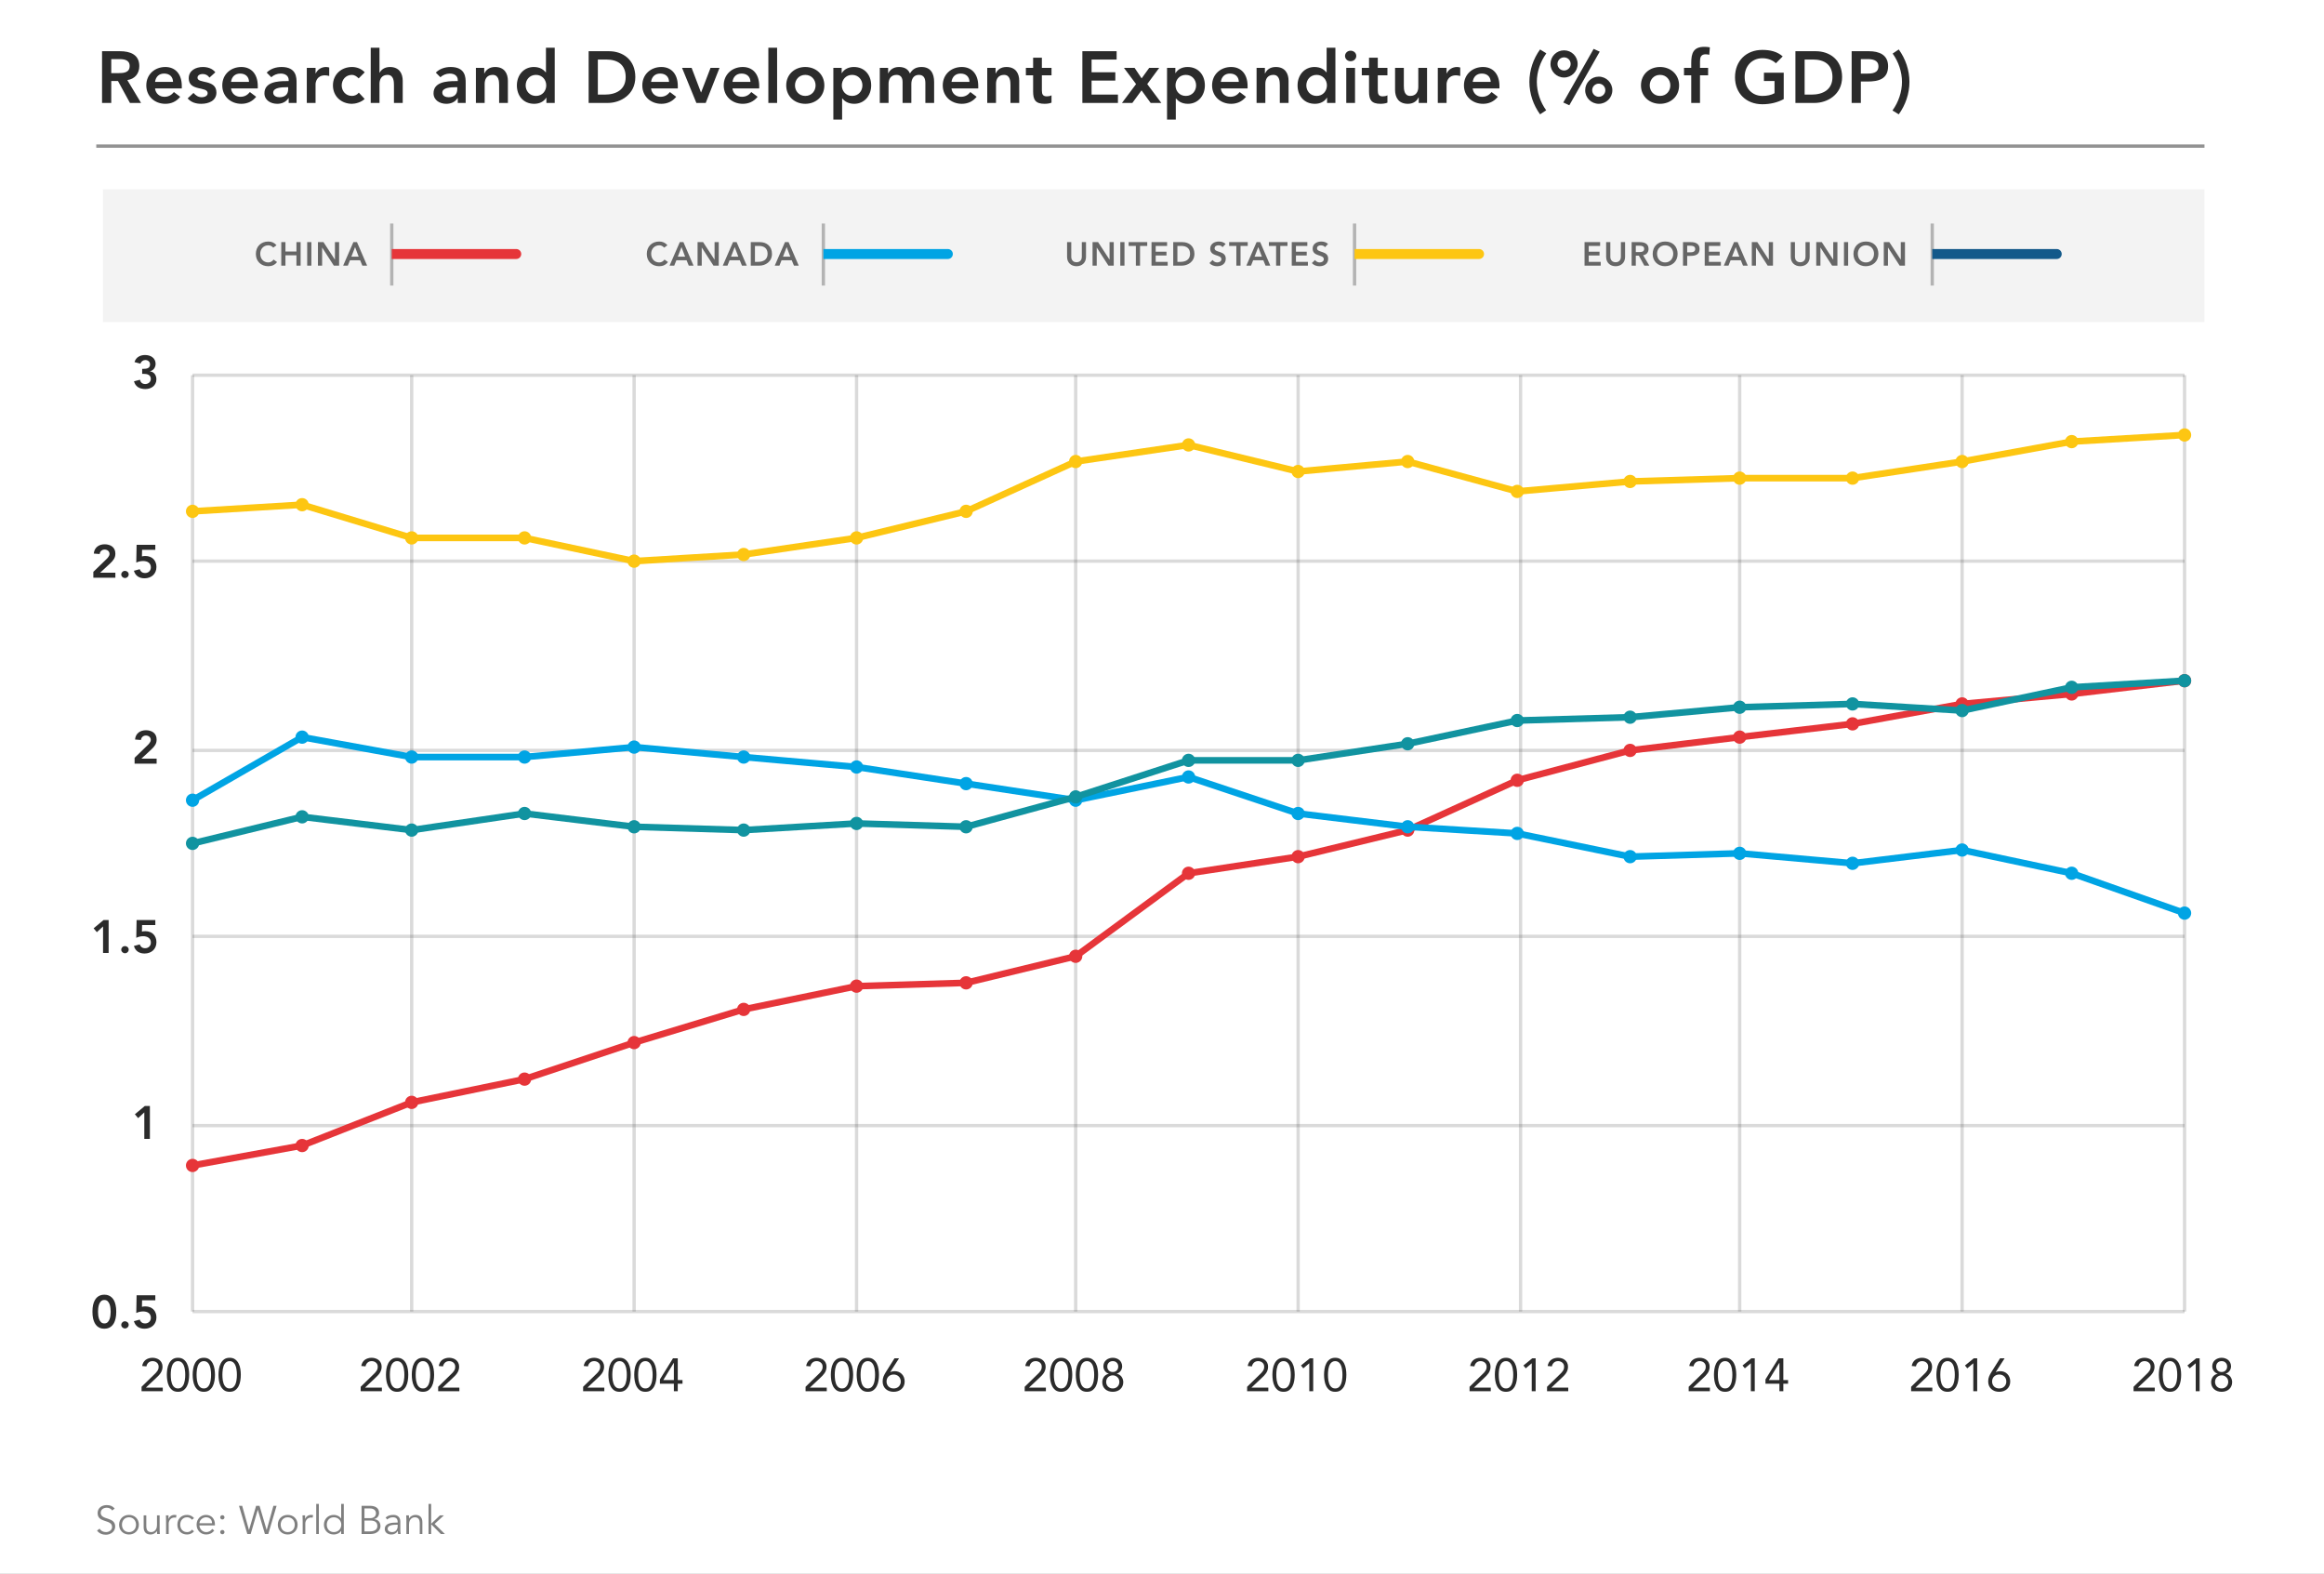 <svg width="700" height="474" viewBox="0 0 700 474" fill="none" xmlns="http://www.w3.org/2000/svg">
<rect x="0" y="0" width="700" height="474" fill="#333333" stroke="none"/>
<g clip-path="url(#clip0)">
<rect width="700" height="474" fill="white"/>
<rect x="31" y="57" width="633" height="40" fill="#F3F3F3"/>
<path d="M30.738 31H33.51V24.4H35.534L39.142 31H42.486L38.35 24.114C40.66 23.784 41.958 22.134 41.958 19.89C41.958 16.392 39.142 15.424 36.15 15.424H30.738V31ZM33.51 22.024V17.8H35.908C37.338 17.8 39.054 18.02 39.054 19.868C39.054 21.892 37.228 22.024 35.666 22.024H33.51ZM54.757 26.644V25.918C54.757 22.244 52.755 20.176 49.807 20.176C46.617 20.176 44.065 22.398 44.065 25.72C44.065 29.042 46.617 31.264 49.807 31.264C51.479 31.264 53.041 30.67 54.273 29.152L52.381 27.722C51.721 28.536 50.863 29.152 49.543 29.152C48.069 29.152 46.881 28.206 46.705 26.644H54.757ZM46.705 24.664C46.903 23.146 47.871 22.156 49.433 22.156C51.083 22.156 52.095 23.124 52.117 24.664H46.705ZM64.857 21.782C63.999 20.616 62.503 20.176 61.095 20.176C58.961 20.176 56.849 21.232 56.849 23.586C56.849 27.612 62.547 25.896 62.547 28.074C62.547 28.91 61.557 29.284 60.787 29.284C59.665 29.284 58.961 28.734 58.279 27.986L56.519 29.636C57.597 30.846 59.005 31.264 60.633 31.264C62.789 31.264 65.187 30.384 65.187 27.876C65.187 23.762 59.489 25.302 59.489 23.41C59.489 22.618 60.325 22.288 61.029 22.288C61.931 22.288 62.591 22.662 63.097 23.366L64.857 21.782ZM77.644 26.644V25.918C77.644 22.244 75.642 20.176 72.694 20.176C69.504 20.176 66.952 22.398 66.952 25.72C66.952 29.042 69.504 31.264 72.694 31.264C74.366 31.264 75.928 30.67 77.16 29.152L75.268 27.722C74.608 28.536 73.75 29.152 72.43 29.152C70.956 29.152 69.768 28.206 69.592 26.644H77.644ZM69.592 24.664C69.79 23.146 70.758 22.156 72.32 22.156C73.97 22.156 74.982 23.124 75.004 24.664H69.592ZM86.953 31H89.329V24.928C89.329 23.432 89.329 20.176 84.819 20.176C83.147 20.176 81.497 20.682 80.331 21.87L81.717 23.256C82.421 22.596 83.433 22.156 84.533 22.156C85.941 22.156 86.953 22.838 86.953 24.136V24.422H86.293C83.653 24.422 79.649 24.664 79.649 28.096C79.649 30.186 81.541 31.264 83.499 31.264C84.907 31.264 86.139 30.736 86.887 29.548H86.953V31ZM86.799 26.864C86.799 28.338 85.941 29.284 84.137 29.284C83.279 29.284 82.289 28.866 82.289 27.898C82.289 26.38 84.797 26.27 86.249 26.27H86.799V26.864ZM92.409 31H95.049V25.346C95.049 24.774 95.401 22.684 97.887 22.684C98.305 22.684 98.723 22.772 99.163 22.882V20.33C98.855 20.242 98.547 20.176 98.217 20.176C96.831 20.176 95.665 20.902 95.093 22.112H95.049V20.44H92.409V31ZM109.854 21.782C108.842 20.66 107.368 20.176 106.026 20.176C102.836 20.176 100.284 22.398 100.284 25.72C100.284 29.042 102.836 31.264 106.026 31.264C106.95 31.264 108.754 30.868 109.832 29.79L108.072 27.898C107.588 28.536 106.84 28.888 106.026 28.888C104.09 28.888 102.924 27.37 102.924 25.72C102.924 24.07 104.09 22.552 106.026 22.552C106.73 22.552 107.412 22.97 108.028 23.608L109.854 21.782ZM114.305 14.368H111.665V31H114.305V25.236C114.305 23.828 114.987 22.552 116.725 22.552C118.573 22.552 118.661 24.488 118.661 25.654V31H121.301V24.334C121.301 22.178 120.289 20.176 117.451 20.176C115.823 20.176 114.767 21.034 114.349 21.914H114.305V14.368ZM137.887 31H140.263V24.928C140.263 23.432 140.263 20.176 135.753 20.176C134.081 20.176 132.431 20.682 131.265 21.87L132.651 23.256C133.355 22.596 134.367 22.156 135.467 22.156C136.875 22.156 137.887 22.838 137.887 24.136V24.422H137.227C134.587 24.422 130.583 24.664 130.583 28.096C130.583 30.186 132.475 31.264 134.433 31.264C135.841 31.264 137.073 30.736 137.821 29.548H137.887V31ZM137.733 26.864C137.733 28.338 136.875 29.284 135.071 29.284C134.213 29.284 133.223 28.866 133.223 27.898C133.223 26.38 135.731 26.27 137.183 26.27H137.733V26.864ZM143.343 31H145.983V25.236C145.983 23.828 146.665 22.552 148.403 22.552C150.251 22.552 150.339 24.488 150.339 25.654V31H152.979V24.334C152.979 22.178 151.967 20.176 149.129 20.176C147.369 20.176 146.379 21.078 145.895 22.134H145.851V20.44H143.343V31ZM164.575 31H167.083V14.368H164.443V21.782H164.377C163.827 21.1 162.771 20.176 160.791 20.176C157.777 20.176 155.687 22.596 155.687 25.72C155.687 28.844 157.645 31.264 160.901 31.264C162.375 31.264 163.761 30.692 164.531 29.416H164.575V31ZM158.327 25.72C158.327 24.07 159.493 22.552 161.429 22.552C163.365 22.552 164.531 24.07 164.531 25.72C164.531 27.37 163.365 28.888 161.429 28.888C159.493 28.888 158.327 27.37 158.327 25.72ZM177.304 31H183.112C186.852 31 191.362 28.536 191.362 23.212C191.362 17.932 187.534 15.424 183.442 15.424H177.304V31ZM180.076 28.492V17.932H182.606C185.994 17.932 188.458 19.428 188.458 23.212C188.458 26.996 185.62 28.492 182.144 28.492H180.076ZM204.159 26.644V25.918C204.159 22.244 202.157 20.176 199.209 20.176C196.019 20.176 193.467 22.398 193.467 25.72C193.467 29.042 196.019 31.264 199.209 31.264C200.881 31.264 202.443 30.67 203.675 29.152L201.783 27.722C201.123 28.536 200.265 29.152 198.945 29.152C197.471 29.152 196.283 28.206 196.107 26.644H204.159ZM196.107 24.664C196.305 23.146 197.273 22.156 198.835 22.156C200.485 22.156 201.497 23.124 201.519 24.664H196.107ZM209.749 31H212.565L216.723 20.44H214.017L211.179 27.832H211.135L208.319 20.44H205.437L209.749 31ZM228.679 26.644V25.918C228.679 22.244 226.677 20.176 223.729 20.176C220.539 20.176 217.987 22.398 217.987 25.72C217.987 29.042 220.539 31.264 223.729 31.264C225.401 31.264 226.963 30.67 228.195 29.152L226.303 27.722C225.643 28.536 224.785 29.152 223.465 29.152C221.991 29.152 220.803 28.206 220.627 26.644H228.679ZM220.627 24.664C220.825 23.146 221.793 22.156 223.355 22.156C225.005 22.156 226.017 23.124 226.039 24.664H220.627ZM231.431 31H234.071V14.368H231.431V31ZM236.814 25.72C236.814 29.042 239.366 31.264 242.556 31.264C245.746 31.264 248.298 29.042 248.298 25.72C248.298 22.398 245.746 20.176 242.556 20.176C239.366 20.176 236.814 22.398 236.814 25.72ZM239.454 25.72C239.454 24.07 240.62 22.552 242.556 22.552C244.492 22.552 245.658 24.07 245.658 25.72C245.658 27.37 244.492 28.888 242.556 28.888C240.62 28.888 239.454 27.37 239.454 25.72ZM251.009 36.016H253.649V29.658H253.715C254.265 30.34 255.321 31.264 257.301 31.264C260.315 31.264 262.405 28.844 262.405 25.72C262.405 22.596 260.447 20.176 257.191 20.176C255.717 20.176 254.331 20.748 253.561 22.024H253.517V20.44H251.009V36.016ZM259.765 25.72C259.765 27.37 258.599 28.888 256.663 28.888C254.727 28.888 253.561 27.37 253.561 25.72C253.561 24.07 254.727 22.552 256.663 22.552C258.599 22.552 259.765 24.07 259.765 25.72ZM264.996 31H267.636V25.236C267.636 23.828 268.318 22.552 270.056 22.552C271.332 22.552 271.86 23.41 271.86 24.708V31H274.5V25.28C274.5 23.916 275.116 22.552 276.766 22.552C278.328 22.552 278.724 23.696 278.724 25.016V31H281.364V24.708C281.364 22.178 280.374 20.176 277.558 20.176C275.974 20.176 274.852 20.792 274.082 22.134C273.532 20.814 272.41 20.176 270.782 20.176C269.022 20.176 268.01 21.1 267.548 22.09H267.504V20.44H264.996V31ZM294.652 26.644V25.918C294.652 22.244 292.65 20.176 289.702 20.176C286.512 20.176 283.96 22.398 283.96 25.72C283.96 29.042 286.512 31.264 289.702 31.264C291.374 31.264 292.936 30.67 294.168 29.152L292.276 27.722C291.616 28.536 290.758 29.152 289.438 29.152C287.964 29.152 286.776 28.206 286.6 26.644H294.652ZM286.6 24.664C286.798 23.146 287.766 22.156 289.328 22.156C290.978 22.156 291.99 23.124 292.012 24.664H286.6ZM297.361 31H300.001V25.236C300.001 23.828 300.683 22.552 302.421 22.552C304.269 22.552 304.357 24.488 304.357 25.654V31H306.997V24.334C306.997 22.178 305.985 20.176 303.147 20.176C301.387 20.176 300.397 21.078 299.913 22.134H299.869V20.44H297.361V31ZM311.179 22.684V27.524C311.179 30.01 311.839 31.264 314.633 31.264C315.249 31.264 316.173 31.176 316.723 30.912V28.69C316.393 28.932 315.755 29.02 315.293 29.02C314.127 29.02 313.819 28.36 313.819 27.304V22.684H316.723V20.44H313.819V17.382H311.179V20.44H309.001V22.684H311.179ZM326.015 31H336.729V28.492H328.787V24.268H335.937V21.76H328.787V17.932H336.333V15.424H326.015V31ZM337.943 31H341.067L343.839 27.216L346.589 31H349.801L345.555 25.324L349.163 20.44H346.149L343.861 23.608L341.749 20.44H338.537L342.189 25.324L337.943 31ZM351.517 36.016H354.157V29.658H354.223C354.773 30.34 355.829 31.264 357.809 31.264C360.823 31.264 362.913 28.844 362.913 25.72C362.913 22.596 360.955 20.176 357.699 20.176C356.225 20.176 354.839 20.748 354.069 22.024H354.025V20.44H351.517V36.016ZM360.273 25.72C360.273 27.37 359.107 28.888 357.171 28.888C355.235 28.888 354.069 27.37 354.069 25.72C354.069 24.07 355.235 22.552 357.171 22.552C359.107 22.552 360.273 24.07 360.273 25.72ZM375.779 26.644V25.918C375.779 22.244 373.776 20.176 370.828 20.176C367.639 20.176 365.086 22.398 365.086 25.72C365.086 29.042 367.639 31.264 370.828 31.264C372.501 31.264 374.063 30.67 375.295 29.152L373.403 27.722C372.743 28.536 371.885 29.152 370.565 29.152C369.09 29.152 367.902 28.206 367.726 26.644H375.779ZM367.726 24.664C367.924 23.146 368.892 22.156 370.455 22.156C372.104 22.156 373.116 23.124 373.139 24.664H367.726ZM378.487 31H381.127V25.236C381.127 23.828 381.809 22.552 383.547 22.552C385.395 22.552 385.483 24.488 385.483 25.654V31H388.123V24.334C388.123 22.178 387.111 20.176 384.273 20.176C382.513 20.176 381.523 21.078 381.039 22.134H380.995V20.44H378.487V31ZM399.719 31H402.227V14.368H399.587V21.782H399.521C398.971 21.1 397.915 20.176 395.935 20.176C392.921 20.176 390.831 22.596 390.831 25.72C390.831 28.844 392.789 31.264 396.045 31.264C397.519 31.264 398.905 30.692 399.675 29.416H399.719V31ZM393.471 25.72C393.471 24.07 394.637 22.552 396.573 22.552C398.509 22.552 399.675 24.07 399.675 25.72C399.675 27.37 398.509 28.888 396.573 28.888C394.637 28.888 393.471 27.37 393.471 25.72ZM405.5 31H408.14V20.44H405.5V31ZM405.126 16.854C405.126 17.69 405.83 18.438 406.798 18.438C407.766 18.438 408.514 17.756 408.514 16.854C408.514 15.952 407.766 15.27 406.798 15.27C405.83 15.27 405.126 16.018 405.126 16.854ZM412.357 22.684V27.524C412.357 30.01 413.017 31.264 415.811 31.264C416.427 31.264 417.351 31.176 417.901 30.912V28.69C417.571 28.932 416.933 29.02 416.471 29.02C415.305 29.02 414.997 28.36 414.997 27.304V22.684H417.901V20.44H414.997V17.382H412.357V20.44H410.179V22.684H412.357ZM429.837 20.44H427.197V26.204C427.197 27.612 426.515 28.888 424.777 28.888C422.929 28.888 422.841 26.952 422.841 25.786V20.44H420.201V27.106C420.201 29.262 421.213 31.264 424.051 31.264C425.811 31.264 426.801 30.362 427.285 29.306H427.329V31H429.837V20.44ZM433.073 31H435.713V25.346C435.713 24.774 436.065 22.684 438.551 22.684C438.969 22.684 439.387 22.772 439.827 22.882V20.33C439.519 20.242 439.211 20.176 438.881 20.176C437.495 20.176 436.329 20.902 435.757 22.112H435.713V20.44H433.073V31ZM451.641 26.644V25.918C451.641 22.244 449.639 20.176 446.691 20.176C443.501 20.176 440.949 22.398 440.949 25.72C440.949 29.042 443.501 31.264 446.691 31.264C448.363 31.264 449.925 30.67 451.157 29.152L449.265 27.722C448.605 28.536 447.747 29.152 446.427 29.152C444.953 29.152 443.765 28.206 443.589 26.644H451.641ZM443.589 24.664C443.787 23.146 444.755 22.156 446.317 22.156C447.967 22.156 448.979 23.124 449.001 24.664H443.589ZM463.871 14.896C461.869 17.668 460.659 21.1 460.659 24.664C460.659 28.25 461.869 31.66 463.871 34.432L465.719 33.222C463.959 30.78 462.903 27.7 462.903 24.664C462.903 21.65 463.959 18.57 465.719 16.128L465.741 16.04L463.871 14.896ZM477.462 27.172C477.462 29.438 479.288 31.264 481.554 31.264C483.82 31.264 485.646 29.438 485.646 27.172C485.646 24.906 483.82 23.08 481.554 23.08C479.288 23.08 477.462 24.906 477.462 27.172ZM483.534 27.172C483.534 28.272 482.654 29.152 481.554 29.152C480.454 29.152 479.574 28.272 479.574 27.172C479.574 26.072 480.454 25.192 481.554 25.192C482.654 25.192 483.534 26.072 483.534 27.172ZM467.012 19.252C467.012 21.518 468.838 23.344 471.104 23.344C473.37 23.344 475.196 21.518 475.196 19.252C475.196 16.986 473.37 15.16 471.104 15.16C468.838 15.16 467.012 16.986 467.012 19.252ZM473.084 19.252C473.084 20.352 472.204 21.232 471.104 21.232C470.004 21.232 469.124 20.352 469.124 19.252C469.124 18.152 470.004 17.272 471.104 17.272C472.204 17.272 473.084 18.152 473.084 19.252ZM470.862 30.868L472.688 31.704L481.84 15.556L480.014 14.72L470.862 30.868ZM494.268 25.72C494.268 29.042 496.82 31.264 500.01 31.264C503.2 31.264 505.752 29.042 505.752 25.72C505.752 22.398 503.2 20.176 500.01 20.176C496.82 20.176 494.268 22.398 494.268 25.72ZM496.908 25.72C496.908 24.07 498.074 22.552 500.01 22.552C501.946 22.552 503.112 24.07 503.112 25.72C503.112 27.37 501.946 28.888 500.01 28.888C498.074 28.888 496.908 27.37 496.908 25.72ZM509.409 31H512.049V22.684H514.491V20.44H512.049V18.526C512.049 17.36 512.269 16.348 513.743 16.348C514.117 16.348 514.469 16.414 514.843 16.502L515.019 14.258C514.469 14.148 513.919 14.104 513.347 14.104C510.069 14.104 509.409 16.018 509.409 18.944V20.44H507.231V22.684H509.409V31ZM537.267 21.892H531.305V24.4H534.495V28.074C533.527 28.624 532.251 28.888 530.843 28.888C527.631 28.888 525.497 26.424 525.497 23.102C525.497 20 527.631 17.536 530.843 17.536C532.405 17.536 533.923 18.086 534.913 19.054L536.959 16.986C535.331 15.534 533.197 15.028 530.821 15.028C526.025 15.028 522.593 18.284 522.593 23.278C522.593 28.14 526.025 31.396 530.821 31.396C533.219 31.396 535.375 30.868 537.267 29.856V21.892ZM540.791 31H546.599C550.339 31 554.849 28.536 554.849 23.212C554.849 17.932 551.021 15.424 546.929 15.424H540.791V31ZM543.563 28.492V17.932H546.093C549.481 17.932 551.945 19.428 551.945 23.212C551.945 26.996 549.107 28.492 545.631 28.492H543.563ZM557.724 31H560.496V24.554H562.476C565.776 24.554 568.702 23.85 568.702 19.934C568.702 16.48 565.974 15.424 562.96 15.424H557.724V31ZM560.496 22.178V17.8H562.476C563.972 17.8 565.798 18.064 565.798 19.978C565.798 22.09 563.752 22.178 562.168 22.178H560.496ZM571.919 34.432C573.921 31.66 575.131 28.228 575.131 24.664C575.131 21.078 573.921 17.668 571.919 14.896L570.071 16.128C571.831 18.57 572.887 21.628 572.887 24.664C572.887 27.678 571.831 30.758 570.071 33.2L570.049 33.288L571.919 34.432Z" fill="#2B2B2B"/>
<path d="M29 44H664" stroke="#4A4A4A" stroke-opacity="0.6"/>
<path d="M34.553 454.32C33.881 453.552 33.113 453.288 32.153 453.288C30.773 453.288 29.405 454.056 29.405 455.7C29.405 458.808 33.761 457.476 33.761 459.876C33.761 460.872 32.789 461.424 31.937 461.424C31.049 461.424 30.365 461.016 30.005 460.392L29.225 460.956C29.873 461.844 30.869 462.216 31.901 462.216C33.245 462.216 34.697 461.304 34.697 459.756C34.697 456.696 30.341 457.908 30.341 455.616C30.341 454.548 31.265 454.08 32.153 454.08C32.873 454.08 33.425 454.356 33.797 454.908L34.553 454.32ZM41.833 459.192C41.833 457.5 40.597 456.24 38.845 456.24C37.105 456.24 35.869 457.5 35.869 459.192C35.869 460.884 37.105 462.144 38.845 462.144C40.597 462.144 41.833 460.884 41.833 459.192ZM40.969 459.192C40.969 460.452 40.153 461.424 38.845 461.424C37.549 461.424 36.733 460.452 36.733 459.192C36.733 457.932 37.549 456.96 38.845 456.96C40.153 456.96 40.969 457.932 40.969 459.192ZM48.142 462C48.118 461.592 48.082 461.064 48.082 460.764V456.384H47.29V459.264C47.29 461.316 45.754 461.424 45.586 461.424C44.41 461.424 44.062 460.74 44.062 459.492V456.384H43.27V459.948C43.27 461.34 43.954 462.144 45.382 462.144C46.126 462.144 46.918 461.712 47.266 461.1H47.29C47.29 461.4 47.29 461.7 47.326 462H48.142ZM50.022 462H50.814V458.832C50.814 458.076 51.354 457.032 52.554 457.032C52.77 457.032 52.914 457.056 53.01 457.092L53.166 456.312C52.998 456.264 52.806 456.24 52.578 456.24C51.594 456.24 51.006 456.828 50.778 457.428H50.754V456.384H49.974C49.998 457.2 50.022 457.632 50.022 458.136V462ZM58.452 457.212C57.9 456.564 57.156 456.252 56.4 456.24C54.564 456.216 53.424 457.5 53.424 459.192C53.424 460.884 54.564 462.168 56.4 462.144C57.156 462.132 57.9 461.82 58.452 461.172L57.804 460.68C57.54 461.088 57.024 461.424 56.4 461.424C55.092 461.448 54.288 460.476 54.288 459.192C54.288 457.908 55.092 456.936 56.4 456.96C57.024 456.96 57.54 457.296 57.804 457.704L58.452 457.212ZM64.733 459.408V459.048C64.733 457.512 63.749 456.252 62.045 456.24C60.449 456.24 59.213 457.5 59.213 459.192C59.213 460.884 60.449 462.144 62.117 462.144C63.041 462.144 63.869 461.796 64.529 460.956L63.917 460.452C63.605 460.956 62.957 461.424 62.117 461.424C61.001 461.424 60.149 460.536 60.053 459.408H64.733ZM60.077 458.76C60.077 457.836 61.013 456.96 62.045 456.96C63.185 456.96 63.869 457.692 63.869 458.76H60.077ZM67.621 456.972C67.621 456.636 67.357 456.324 66.973 456.324C66.589 456.324 66.325 456.636 66.325 456.972C66.325 457.308 66.589 457.62 66.973 457.62C67.357 457.62 67.621 457.308 67.621 456.972ZM67.621 461.424C67.621 461.088 67.357 460.776 66.973 460.776C66.589 460.776 66.325 461.088 66.325 461.424C66.325 461.76 66.589 462.072 66.973 462.072C67.357 462.072 67.621 461.76 67.621 461.424ZM72.944 453.504H71.984L74.492 462H75.5L77.636 454.728H77.66L79.796 462H80.804L83.312 453.504H82.352L80.336 460.776H80.312L78.176 453.504H77.144L75.008 460.776H74.984L72.944 453.504ZM89.645 459.192C89.645 457.5 88.409 456.24 86.657 456.24C84.918 456.24 83.681 457.5 83.681 459.192C83.681 460.884 84.918 462.144 86.657 462.144C88.409 462.144 89.645 460.884 89.645 459.192ZM88.781 459.192C88.781 460.452 87.966 461.424 86.657 461.424C85.362 461.424 84.546 460.452 84.546 459.192C84.546 457.932 85.362 456.96 86.657 456.96C87.966 456.96 88.781 457.932 88.781 459.192ZM91.167 462H91.959V458.832C91.959 458.076 92.499 457.032 93.699 457.032C93.915 457.032 94.059 457.056 94.155 457.092L94.311 456.312C94.143 456.264 93.951 456.24 93.723 456.24C92.739 456.24 92.151 456.828 91.923 457.428H91.899V456.384H91.119C91.143 457.2 91.167 457.632 91.167 458.136V462ZM96.039 452.928H95.247V462H96.039V452.928ZM103.554 452.928H102.762V457.32H102.738C102.222 456.564 101.298 456.24 100.554 456.24C98.802 456.24 97.566 457.5 97.566 459.192C97.566 460.884 98.802 462.144 100.554 462.144C101.298 462.144 102.222 461.82 102.738 461.064H102.762V462H103.554V452.928ZM98.43 459.192C98.43 457.932 99.246 456.96 100.554 456.96C101.85 456.96 102.798 457.932 102.798 459.192C102.798 460.452 101.85 461.424 100.554 461.424C99.246 461.424 98.43 460.452 98.43 459.192ZM108.914 462H111.506C114.242 462 114.602 460.2 114.602 459.648C114.602 458.412 113.87 457.62 112.682 457.524V457.5C113.63 457.284 114.182 456.564 114.182 455.64C114.182 454.032 112.85 453.504 111.446 453.504H108.914V462ZM109.778 454.296H111.434C113.066 454.296 113.246 455.388 113.246 455.736C113.246 456.828 112.346 457.224 111.518 457.224H109.778V454.296ZM109.778 457.944H111.542C112.922 457.944 113.666 458.484 113.666 459.6C113.666 460.716 112.682 461.208 111.434 461.208H109.778V457.944ZM119.388 458.556C118.044 458.556 115.896 458.676 115.896 460.5C115.896 461.592 116.832 462.144 117.828 462.144C118.728 462.144 119.352 461.832 119.808 461.088H119.832C119.832 461.388 119.856 461.724 119.904 462H120.672C120.624 461.7 120.576 461.172 120.576 460.74V458.232C120.576 456.864 119.628 456.24 118.524 456.24C117.468 456.24 116.664 456.528 116.148 457.056L116.628 457.62C117.108 457.188 117.684 456.96 118.344 456.96C119.316 456.96 119.784 457.44 119.784 458.412V458.556H119.388ZM119.784 459.204V459.612C119.784 460.608 119.232 461.424 118.08 461.424C117.444 461.424 116.76 461.136 116.76 460.392C116.76 459.264 118.572 459.204 119.376 459.204H119.784ZM122.347 456.384C122.371 456.792 122.407 457.32 122.407 457.62V462H123.199V459.12C123.199 457.068 124.735 456.96 124.903 456.96C126.079 456.96 126.427 457.644 126.427 458.892V462H127.219V458.436C127.219 457.044 126.535 456.24 125.107 456.24C124.363 456.24 123.571 456.672 123.223 457.284H123.199C123.199 456.984 123.199 456.684 123.163 456.384H122.347ZM129.867 452.928H129.075V462H129.867V459.048L132.783 462H134.007L130.911 458.952L133.707 456.384H132.519L129.867 458.916V452.928Z" fill="black" fill-opacity="0.5"/>
<path d="M42.641 417.656L46.379 414.016C46.613 413.792 46.818 413.587 46.995 413.4C47.173 413.204 47.317 413.017 47.429 412.84C47.551 412.653 47.639 412.462 47.695 412.266C47.751 412.07 47.779 411.851 47.779 411.608C47.779 411.347 47.733 411.113 47.639 410.908C47.546 410.703 47.415 410.53 47.247 410.39C47.089 410.241 46.897 410.129 46.673 410.054C46.459 409.97 46.225 409.928 45.973 409.928C45.469 409.928 45.054 410.073 44.727 410.362C44.401 410.651 44.191 411.034 44.097 411.51L42.823 411.398C42.889 410.997 43.01 410.642 43.187 410.334C43.374 410.017 43.603 409.755 43.873 409.55C44.153 409.345 44.466 409.191 44.811 409.088C45.157 408.976 45.53 408.92 45.931 408.92C46.342 408.92 46.729 408.981 47.093 409.102C47.457 409.214 47.775 409.382 48.045 409.606C48.325 409.83 48.545 410.11 48.703 410.446C48.871 410.782 48.955 411.169 48.955 411.608C48.955 412 48.899 412.355 48.787 412.672C48.685 412.989 48.54 413.283 48.353 413.554C48.176 413.815 47.971 414.067 47.737 414.31C47.513 414.543 47.275 414.777 47.023 415.01L43.971 417.88V417.908H49.025V419H42.641V417.656ZM50.253 414.044C50.253 413.484 50.299 412.901 50.393 412.294C50.486 411.687 50.659 411.137 50.911 410.642C51.163 410.138 51.503 409.727 51.933 409.41C52.371 409.083 52.931 408.92 53.613 408.92C54.294 408.92 54.849 409.083 55.279 409.41C55.717 409.727 56.063 410.138 56.315 410.642C56.567 411.137 56.739 411.687 56.833 412.294C56.926 412.901 56.973 413.484 56.973 414.044C56.973 414.604 56.926 415.187 56.833 415.794C56.739 416.401 56.567 416.956 56.315 417.46C56.063 417.955 55.717 418.365 55.279 418.692C54.849 419.009 54.294 419.168 53.613 419.168C52.931 419.168 52.371 419.009 51.933 418.692C51.503 418.365 51.163 417.955 50.911 417.46C50.659 416.956 50.486 416.401 50.393 415.794C50.299 415.187 50.253 414.604 50.253 414.044ZM51.429 414.044C51.429 414.287 51.438 414.557 51.457 414.856C51.475 415.155 51.508 415.458 51.555 415.766C51.611 416.065 51.685 416.359 51.779 416.648C51.881 416.937 52.012 417.194 52.171 417.418C52.339 417.642 52.539 417.824 52.773 417.964C53.006 418.095 53.286 418.16 53.613 418.16C53.939 418.16 54.219 418.095 54.453 417.964C54.686 417.824 54.882 417.642 55.041 417.418C55.209 417.194 55.339 416.937 55.433 416.648C55.535 416.359 55.61 416.065 55.657 415.766C55.713 415.458 55.75 415.155 55.769 414.856C55.787 414.557 55.797 414.287 55.797 414.044C55.797 413.801 55.787 413.531 55.769 413.232C55.75 412.933 55.713 412.635 55.657 412.336C55.61 412.028 55.535 411.729 55.433 411.44C55.339 411.151 55.209 410.894 55.041 410.67C54.882 410.446 54.686 410.269 54.453 410.138C54.219 409.998 53.939 409.928 53.613 409.928C53.286 409.928 53.006 409.998 52.773 410.138C52.539 410.269 52.339 410.446 52.171 410.67C52.012 410.894 51.881 411.151 51.779 411.44C51.685 411.729 51.611 412.028 51.555 412.336C51.508 412.635 51.475 412.933 51.457 413.232C51.438 413.531 51.429 413.801 51.429 414.044ZM58.032 414.044C58.032 413.484 58.079 412.901 58.172 412.294C58.265 411.687 58.438 411.137 58.69 410.642C58.942 410.138 59.283 409.727 59.712 409.41C60.151 409.083 60.711 408.92 61.392 408.92C62.073 408.92 62.629 409.083 63.058 409.41C63.497 409.727 63.842 410.138 64.094 410.642C64.346 411.137 64.519 411.687 64.612 412.294C64.705 412.901 64.752 413.484 64.752 414.044C64.752 414.604 64.705 415.187 64.612 415.794C64.519 416.401 64.346 416.956 64.094 417.46C63.842 417.955 63.497 418.365 63.058 418.692C62.629 419.009 62.073 419.168 61.392 419.168C60.711 419.168 60.151 419.009 59.712 418.692C59.283 418.365 58.942 417.955 58.69 417.46C58.438 416.956 58.265 416.401 58.172 415.794C58.079 415.187 58.032 414.604 58.032 414.044ZM59.208 414.044C59.208 414.287 59.217 414.557 59.236 414.856C59.255 415.155 59.287 415.458 59.334 415.766C59.39 416.065 59.465 416.359 59.558 416.648C59.661 416.937 59.791 417.194 59.95 417.418C60.118 417.642 60.319 417.824 60.552 417.964C60.785 418.095 61.065 418.16 61.392 418.16C61.719 418.16 61.999 418.095 62.232 417.964C62.465 417.824 62.661 417.642 62.82 417.418C62.988 417.194 63.119 416.937 63.212 416.648C63.315 416.359 63.389 416.065 63.436 415.766C63.492 415.458 63.529 415.155 63.548 414.856C63.567 414.557 63.576 414.287 63.576 414.044C63.576 413.801 63.567 413.531 63.548 413.232C63.529 412.933 63.492 412.635 63.436 412.336C63.389 412.028 63.315 411.729 63.212 411.44C63.119 411.151 62.988 410.894 62.82 410.67C62.661 410.446 62.465 410.269 62.232 410.138C61.999 409.998 61.719 409.928 61.392 409.928C61.065 409.928 60.785 409.998 60.552 410.138C60.319 410.269 60.118 410.446 59.95 410.67C59.791 410.894 59.661 411.151 59.558 411.44C59.465 411.729 59.39 412.028 59.334 412.336C59.287 412.635 59.255 412.933 59.236 413.232C59.217 413.531 59.208 413.801 59.208 414.044ZM65.811 414.044C65.811 413.484 65.858 412.901 65.951 412.294C66.045 411.687 66.217 411.137 66.469 410.642C66.721 410.138 67.062 409.727 67.491 409.41C67.93 409.083 68.49 408.92 69.171 408.92C69.853 408.92 70.408 409.083 70.837 409.41C71.276 409.727 71.621 410.138 71.873 410.642C72.125 411.137 72.298 411.687 72.391 412.294C72.485 412.901 72.531 413.484 72.531 414.044C72.531 414.604 72.485 415.187 72.391 415.794C72.298 416.401 72.125 416.956 71.873 417.46C71.621 417.955 71.276 418.365 70.837 418.692C70.408 419.009 69.853 419.168 69.171 419.168C68.49 419.168 67.93 419.009 67.491 418.692C67.062 418.365 66.721 417.955 66.469 417.46C66.217 416.956 66.045 416.401 65.951 415.794C65.858 415.187 65.811 414.604 65.811 414.044ZM66.987 414.044C66.987 414.287 66.997 414.557 67.015 414.856C67.034 415.155 67.067 415.458 67.113 415.766C67.169 416.065 67.244 416.359 67.337 416.648C67.44 416.937 67.571 417.194 67.729 417.418C67.897 417.642 68.098 417.824 68.331 417.964C68.565 418.095 68.845 418.16 69.171 418.16C69.498 418.16 69.778 418.095 70.011 417.964C70.245 417.824 70.441 417.642 70.599 417.418C70.767 417.194 70.898 416.937 70.991 416.648C71.094 416.359 71.169 416.065 71.215 415.766C71.271 415.458 71.309 415.155 71.327 414.856C71.346 414.557 71.355 414.287 71.355 414.044C71.355 413.801 71.346 413.531 71.327 413.232C71.309 412.933 71.271 412.635 71.215 412.336C71.169 412.028 71.094 411.729 70.991 411.44C70.898 411.151 70.767 410.894 70.599 410.67C70.441 410.446 70.245 410.269 70.011 410.138C69.778 409.998 69.498 409.928 69.171 409.928C68.845 409.928 68.565 409.998 68.331 410.138C68.098 410.269 67.897 410.446 67.729 410.67C67.571 410.894 67.44 411.151 67.337 411.44C67.244 411.729 67.169 412.028 67.113 412.336C67.067 412.635 67.034 412.933 67.015 413.232C66.997 413.531 66.987 413.801 66.987 414.044Z" fill="#2B2B2B"/>
<path d="M108.641 417.656L112.379 414.016C112.613 413.792 112.818 413.587 112.995 413.4C113.173 413.204 113.317 413.017 113.429 412.84C113.551 412.653 113.639 412.462 113.695 412.266C113.751 412.07 113.779 411.851 113.779 411.608C113.779 411.347 113.733 411.113 113.639 410.908C113.546 410.703 113.415 410.53 113.247 410.39C113.089 410.241 112.897 410.129 112.673 410.054C112.459 409.97 112.225 409.928 111.973 409.928C111.469 409.928 111.054 410.073 110.727 410.362C110.401 410.651 110.191 411.034 110.097 411.51L108.823 411.398C108.889 410.997 109.01 410.642 109.187 410.334C109.374 410.017 109.603 409.755 109.873 409.55C110.153 409.345 110.466 409.191 110.811 409.088C111.157 408.976 111.53 408.92 111.931 408.92C112.342 408.92 112.729 408.981 113.093 409.102C113.457 409.214 113.775 409.382 114.045 409.606C114.325 409.83 114.545 410.11 114.703 410.446C114.871 410.782 114.955 411.169 114.955 411.608C114.955 412 114.899 412.355 114.787 412.672C114.685 412.989 114.54 413.283 114.353 413.554C114.176 413.815 113.971 414.067 113.737 414.31C113.513 414.543 113.275 414.777 113.023 415.01L109.971 417.88V417.908H115.025V419H108.641V417.656ZM116.253 414.044C116.253 413.484 116.299 412.901 116.393 412.294C116.486 411.687 116.659 411.137 116.911 410.642C117.163 410.138 117.503 409.727 117.933 409.41C118.371 409.083 118.931 408.92 119.613 408.92C120.294 408.92 120.849 409.083 121.279 409.41C121.717 409.727 122.063 410.138 122.315 410.642C122.567 411.137 122.739 411.687 122.833 412.294C122.926 412.901 122.973 413.484 122.973 414.044C122.973 414.604 122.926 415.187 122.833 415.794C122.739 416.401 122.567 416.956 122.315 417.46C122.063 417.955 121.717 418.365 121.279 418.692C120.849 419.009 120.294 419.168 119.613 419.168C118.931 419.168 118.371 419.009 117.933 418.692C117.503 418.365 117.163 417.955 116.911 417.46C116.659 416.956 116.486 416.401 116.393 415.794C116.299 415.187 116.253 414.604 116.253 414.044ZM117.429 414.044C117.429 414.287 117.438 414.557 117.457 414.856C117.475 415.155 117.508 415.458 117.555 415.766C117.611 416.065 117.685 416.359 117.779 416.648C117.881 416.937 118.012 417.194 118.171 417.418C118.339 417.642 118.539 417.824 118.773 417.964C119.006 418.095 119.286 418.16 119.613 418.16C119.939 418.16 120.219 418.095 120.453 417.964C120.686 417.824 120.882 417.642 121.041 417.418C121.209 417.194 121.339 416.937 121.433 416.648C121.535 416.359 121.61 416.065 121.657 415.766C121.713 415.458 121.75 415.155 121.769 414.856C121.787 414.557 121.797 414.287 121.797 414.044C121.797 413.801 121.787 413.531 121.769 413.232C121.75 412.933 121.713 412.635 121.657 412.336C121.61 412.028 121.535 411.729 121.433 411.44C121.339 411.151 121.209 410.894 121.041 410.67C120.882 410.446 120.686 410.269 120.453 410.138C120.219 409.998 119.939 409.928 119.613 409.928C119.286 409.928 119.006 409.998 118.773 410.138C118.539 410.269 118.339 410.446 118.171 410.67C118.012 410.894 117.881 411.151 117.779 411.44C117.685 411.729 117.611 412.028 117.555 412.336C117.508 412.635 117.475 412.933 117.457 413.232C117.438 413.531 117.429 413.801 117.429 414.044ZM124.032 414.044C124.032 413.484 124.079 412.901 124.172 412.294C124.265 411.687 124.438 411.137 124.69 410.642C124.942 410.138 125.283 409.727 125.712 409.41C126.151 409.083 126.711 408.92 127.392 408.92C128.073 408.92 128.629 409.083 129.058 409.41C129.497 409.727 129.842 410.138 130.094 410.642C130.346 411.137 130.519 411.687 130.612 412.294C130.705 412.901 130.752 413.484 130.752 414.044C130.752 414.604 130.705 415.187 130.612 415.794C130.519 416.401 130.346 416.956 130.094 417.46C129.842 417.955 129.497 418.365 129.058 418.692C128.629 419.009 128.073 419.168 127.392 419.168C126.711 419.168 126.151 419.009 125.712 418.692C125.283 418.365 124.942 417.955 124.69 417.46C124.438 416.956 124.265 416.401 124.172 415.794C124.079 415.187 124.032 414.604 124.032 414.044ZM125.208 414.044C125.208 414.287 125.217 414.557 125.236 414.856C125.255 415.155 125.287 415.458 125.334 415.766C125.39 416.065 125.465 416.359 125.558 416.648C125.661 416.937 125.791 417.194 125.95 417.418C126.118 417.642 126.319 417.824 126.552 417.964C126.785 418.095 127.065 418.16 127.392 418.16C127.719 418.16 127.999 418.095 128.232 417.964C128.465 417.824 128.661 417.642 128.82 417.418C128.988 417.194 129.119 416.937 129.212 416.648C129.315 416.359 129.389 416.065 129.436 415.766C129.492 415.458 129.529 415.155 129.548 414.856C129.567 414.557 129.576 414.287 129.576 414.044C129.576 413.801 129.567 413.531 129.548 413.232C129.529 412.933 129.492 412.635 129.436 412.336C129.389 412.028 129.315 411.729 129.212 411.44C129.119 411.151 128.988 410.894 128.82 410.67C128.661 410.446 128.465 410.269 128.232 410.138C127.999 409.998 127.719 409.928 127.392 409.928C127.065 409.928 126.785 409.998 126.552 410.138C126.319 410.269 126.118 410.446 125.95 410.67C125.791 410.894 125.661 411.151 125.558 411.44C125.465 411.729 125.39 412.028 125.334 412.336C125.287 412.635 125.255 412.933 125.236 413.232C125.217 413.531 125.208 413.801 125.208 414.044ZM131.979 417.656L135.717 414.016C135.951 413.792 136.156 413.587 136.333 413.4C136.511 413.204 136.655 413.017 136.767 412.84C136.889 412.653 136.977 412.462 137.033 412.266C137.089 412.07 137.117 411.851 137.117 411.608C137.117 411.347 137.071 411.113 136.977 410.908C136.884 410.703 136.753 410.53 136.585 410.39C136.427 410.241 136.235 410.129 136.011 410.054C135.797 409.97 135.563 409.928 135.311 409.928C134.807 409.928 134.392 410.073 134.065 410.362C133.739 410.651 133.529 411.034 133.435 411.51L132.161 411.398C132.227 410.997 132.348 410.642 132.525 410.334C132.712 410.017 132.941 409.755 133.211 409.55C133.491 409.345 133.804 409.191 134.149 409.088C134.495 408.976 134.868 408.92 135.269 408.92C135.68 408.92 136.067 408.981 136.431 409.102C136.795 409.214 137.113 409.382 137.383 409.606C137.663 409.83 137.883 410.11 138.041 410.446C138.209 410.782 138.293 411.169 138.293 411.608C138.293 412 138.237 412.355 138.125 412.672C138.023 412.989 137.878 413.283 137.691 413.554C137.514 413.815 137.309 414.067 137.075 414.31C136.851 414.543 136.613 414.777 136.361 415.01L133.309 417.88V417.908H138.363V419H131.979V417.656Z" fill="#2B2B2B"/>
<path d="M175.641 417.656L179.379 414.016C179.613 413.792 179.818 413.587 179.995 413.4C180.173 413.204 180.317 413.017 180.429 412.84C180.551 412.653 180.639 412.462 180.695 412.266C180.751 412.07 180.779 411.851 180.779 411.608C180.779 411.347 180.733 411.113 180.639 410.908C180.546 410.703 180.415 410.53 180.247 410.39C180.089 410.241 179.897 410.129 179.673 410.054C179.459 409.97 179.225 409.928 178.973 409.928C178.469 409.928 178.054 410.073 177.727 410.362C177.401 410.651 177.191 411.034 177.097 411.51L175.823 411.398C175.889 410.997 176.01 410.642 176.187 410.334C176.374 410.017 176.603 409.755 176.873 409.55C177.153 409.345 177.466 409.191 177.811 409.088C178.157 408.976 178.53 408.92 178.931 408.92C179.342 408.92 179.729 408.981 180.093 409.102C180.457 409.214 180.775 409.382 181.045 409.606C181.325 409.83 181.545 410.11 181.703 410.446C181.871 410.782 181.955 411.169 181.955 411.608C181.955 412 181.899 412.355 181.787 412.672C181.685 412.989 181.54 413.283 181.353 413.554C181.176 413.815 180.971 414.067 180.737 414.31C180.513 414.543 180.275 414.777 180.023 415.01L176.971 417.88V417.908H182.025V419H175.641V417.656ZM183.253 414.044C183.253 413.484 183.299 412.901 183.393 412.294C183.486 411.687 183.659 411.137 183.911 410.642C184.163 410.138 184.503 409.727 184.933 409.41C185.371 409.083 185.931 408.92 186.613 408.92C187.294 408.92 187.849 409.083 188.279 409.41C188.717 409.727 189.063 410.138 189.315 410.642C189.567 411.137 189.739 411.687 189.833 412.294C189.926 412.901 189.973 413.484 189.973 414.044C189.973 414.604 189.926 415.187 189.833 415.794C189.739 416.401 189.567 416.956 189.315 417.46C189.063 417.955 188.717 418.365 188.279 418.692C187.849 419.009 187.294 419.168 186.613 419.168C185.931 419.168 185.371 419.009 184.933 418.692C184.503 418.365 184.163 417.955 183.911 417.46C183.659 416.956 183.486 416.401 183.393 415.794C183.299 415.187 183.253 414.604 183.253 414.044ZM184.429 414.044C184.429 414.287 184.438 414.557 184.457 414.856C184.475 415.155 184.508 415.458 184.555 415.766C184.611 416.065 184.685 416.359 184.779 416.648C184.881 416.937 185.012 417.194 185.171 417.418C185.339 417.642 185.539 417.824 185.773 417.964C186.006 418.095 186.286 418.16 186.613 418.16C186.939 418.16 187.219 418.095 187.453 417.964C187.686 417.824 187.882 417.642 188.041 417.418C188.209 417.194 188.339 416.937 188.433 416.648C188.535 416.359 188.61 416.065 188.657 415.766C188.713 415.458 188.75 415.155 188.769 414.856C188.787 414.557 188.797 414.287 188.797 414.044C188.797 413.801 188.787 413.531 188.769 413.232C188.75 412.933 188.713 412.635 188.657 412.336C188.61 412.028 188.535 411.729 188.433 411.44C188.339 411.151 188.209 410.894 188.041 410.67C187.882 410.446 187.686 410.269 187.453 410.138C187.219 409.998 186.939 409.928 186.613 409.928C186.286 409.928 186.006 409.998 185.773 410.138C185.539 410.269 185.339 410.446 185.171 410.67C185.012 410.894 184.881 411.151 184.779 411.44C184.685 411.729 184.611 412.028 184.555 412.336C184.508 412.635 184.475 412.933 184.457 413.232C184.438 413.531 184.429 413.801 184.429 414.044ZM191.032 414.044C191.032 413.484 191.079 412.901 191.172 412.294C191.265 411.687 191.438 411.137 191.69 410.642C191.942 410.138 192.283 409.727 192.712 409.41C193.151 409.083 193.711 408.92 194.392 408.92C195.073 408.92 195.629 409.083 196.058 409.41C196.497 409.727 196.842 410.138 197.094 410.642C197.346 411.137 197.519 411.687 197.612 412.294C197.705 412.901 197.752 413.484 197.752 414.044C197.752 414.604 197.705 415.187 197.612 415.794C197.519 416.401 197.346 416.956 197.094 417.46C196.842 417.955 196.497 418.365 196.058 418.692C195.629 419.009 195.073 419.168 194.392 419.168C193.711 419.168 193.151 419.009 192.712 418.692C192.283 418.365 191.942 417.955 191.69 417.46C191.438 416.956 191.265 416.401 191.172 415.794C191.079 415.187 191.032 414.604 191.032 414.044ZM192.208 414.044C192.208 414.287 192.217 414.557 192.236 414.856C192.255 415.155 192.287 415.458 192.334 415.766C192.39 416.065 192.465 416.359 192.558 416.648C192.661 416.937 192.791 417.194 192.95 417.418C193.118 417.642 193.319 417.824 193.552 417.964C193.785 418.095 194.065 418.16 194.392 418.16C194.719 418.16 194.999 418.095 195.232 417.964C195.465 417.824 195.661 417.642 195.82 417.418C195.988 417.194 196.119 416.937 196.212 416.648C196.315 416.359 196.389 416.065 196.436 415.766C196.492 415.458 196.529 415.155 196.548 414.856C196.567 414.557 196.576 414.287 196.576 414.044C196.576 413.801 196.567 413.531 196.548 413.232C196.529 412.933 196.492 412.635 196.436 412.336C196.389 412.028 196.315 411.729 196.212 411.44C196.119 411.151 195.988 410.894 195.82 410.67C195.661 410.446 195.465 410.269 195.232 410.138C194.999 409.998 194.719 409.928 194.392 409.928C194.065 409.928 193.785 409.998 193.552 410.138C193.319 410.269 193.118 410.446 192.95 410.67C192.791 410.894 192.661 411.151 192.558 411.44C192.465 411.729 192.39 412.028 192.334 412.336C192.287 412.635 192.255 412.933 192.236 413.232C192.217 413.531 192.208 413.801 192.208 414.044ZM204.145 415.64H205.573V416.732H204.145V419H202.969V416.732H198.769V415.43L202.703 409.088H204.145V415.64ZM202.969 410.46H202.941L199.777 415.64H202.969V410.46Z" fill="#2B2B2B"/>
<path d="M242.641 417.656L246.379 414.016C246.613 413.792 246.818 413.587 246.995 413.4C247.173 413.204 247.317 413.017 247.429 412.84C247.551 412.653 247.639 412.462 247.695 412.266C247.751 412.07 247.779 411.851 247.779 411.608C247.779 411.347 247.733 411.113 247.639 410.908C247.546 410.703 247.415 410.53 247.247 410.39C247.089 410.241 246.897 410.129 246.673 410.054C246.459 409.97 246.225 409.928 245.973 409.928C245.469 409.928 245.054 410.073 244.727 410.362C244.401 410.651 244.191 411.034 244.097 411.51L242.823 411.398C242.889 410.997 243.01 410.642 243.187 410.334C243.374 410.017 243.603 409.755 243.873 409.55C244.153 409.345 244.466 409.191 244.811 409.088C245.157 408.976 245.53 408.92 245.931 408.92C246.342 408.92 246.729 408.981 247.093 409.102C247.457 409.214 247.775 409.382 248.045 409.606C248.325 409.83 248.545 410.11 248.703 410.446C248.871 410.782 248.955 411.169 248.955 411.608C248.955 412 248.899 412.355 248.787 412.672C248.685 412.989 248.54 413.283 248.353 413.554C248.176 413.815 247.971 414.067 247.737 414.31C247.513 414.543 247.275 414.777 247.023 415.01L243.971 417.88V417.908H249.025V419H242.641V417.656ZM250.253 414.044C250.253 413.484 250.299 412.901 250.393 412.294C250.486 411.687 250.659 411.137 250.911 410.642C251.163 410.138 251.503 409.727 251.933 409.41C252.371 409.083 252.931 408.92 253.613 408.92C254.294 408.92 254.849 409.083 255.279 409.41C255.717 409.727 256.063 410.138 256.315 410.642C256.567 411.137 256.739 411.687 256.833 412.294C256.926 412.901 256.973 413.484 256.973 414.044C256.973 414.604 256.926 415.187 256.833 415.794C256.739 416.401 256.567 416.956 256.315 417.46C256.063 417.955 255.717 418.365 255.279 418.692C254.849 419.009 254.294 419.168 253.613 419.168C252.931 419.168 252.371 419.009 251.933 418.692C251.503 418.365 251.163 417.955 250.911 417.46C250.659 416.956 250.486 416.401 250.393 415.794C250.299 415.187 250.253 414.604 250.253 414.044ZM251.429 414.044C251.429 414.287 251.438 414.557 251.457 414.856C251.475 415.155 251.508 415.458 251.555 415.766C251.611 416.065 251.685 416.359 251.779 416.648C251.881 416.937 252.012 417.194 252.171 417.418C252.339 417.642 252.539 417.824 252.773 417.964C253.006 418.095 253.286 418.16 253.613 418.16C253.939 418.16 254.219 418.095 254.453 417.964C254.686 417.824 254.882 417.642 255.041 417.418C255.209 417.194 255.339 416.937 255.433 416.648C255.535 416.359 255.61 416.065 255.657 415.766C255.713 415.458 255.75 415.155 255.769 414.856C255.787 414.557 255.797 414.287 255.797 414.044C255.797 413.801 255.787 413.531 255.769 413.232C255.75 412.933 255.713 412.635 255.657 412.336C255.61 412.028 255.535 411.729 255.433 411.44C255.339 411.151 255.209 410.894 255.041 410.67C254.882 410.446 254.686 410.269 254.453 410.138C254.219 409.998 253.939 409.928 253.613 409.928C253.286 409.928 253.006 409.998 252.773 410.138C252.539 410.269 252.339 410.446 252.171 410.67C252.012 410.894 251.881 411.151 251.779 411.44C251.685 411.729 251.611 412.028 251.555 412.336C251.508 412.635 251.475 412.933 251.457 413.232C251.438 413.531 251.429 413.801 251.429 414.044ZM258.032 414.044C258.032 413.484 258.079 412.901 258.172 412.294C258.265 411.687 258.438 411.137 258.69 410.642C258.942 410.138 259.283 409.727 259.712 409.41C260.151 409.083 260.711 408.92 261.392 408.92C262.073 408.92 262.629 409.083 263.058 409.41C263.497 409.727 263.842 410.138 264.094 410.642C264.346 411.137 264.519 411.687 264.612 412.294C264.705 412.901 264.752 413.484 264.752 414.044C264.752 414.604 264.705 415.187 264.612 415.794C264.519 416.401 264.346 416.956 264.094 417.46C263.842 417.955 263.497 418.365 263.058 418.692C262.629 419.009 262.073 419.168 261.392 419.168C260.711 419.168 260.151 419.009 259.712 418.692C259.283 418.365 258.942 417.955 258.69 417.46C258.438 416.956 258.265 416.401 258.172 415.794C258.079 415.187 258.032 414.604 258.032 414.044ZM259.208 414.044C259.208 414.287 259.217 414.557 259.236 414.856C259.255 415.155 259.287 415.458 259.334 415.766C259.39 416.065 259.465 416.359 259.558 416.648C259.661 416.937 259.791 417.194 259.95 417.418C260.118 417.642 260.319 417.824 260.552 417.964C260.785 418.095 261.065 418.16 261.392 418.16C261.719 418.16 261.999 418.095 262.232 417.964C262.465 417.824 262.661 417.642 262.82 417.418C262.988 417.194 263.119 416.937 263.212 416.648C263.315 416.359 263.389 416.065 263.436 415.766C263.492 415.458 263.529 415.155 263.548 414.856C263.567 414.557 263.576 414.287 263.576 414.044C263.576 413.801 263.567 413.531 263.548 413.232C263.529 412.933 263.492 412.635 263.436 412.336C263.389 412.028 263.315 411.729 263.212 411.44C263.119 411.151 262.988 410.894 262.82 410.67C262.661 410.446 262.465 410.269 262.232 410.138C261.999 409.998 261.719 409.928 261.392 409.928C261.065 409.928 260.785 409.998 260.552 410.138C260.319 410.269 260.118 410.446 259.95 410.67C259.791 410.894 259.661 411.151 259.558 411.44C259.465 411.729 259.39 412.028 259.334 412.336C259.287 412.635 259.255 412.933 259.236 413.232C259.217 413.531 259.208 413.801 259.208 414.044ZM268.135 413.218L268.163 413.246C268.35 413.143 268.565 413.069 268.807 413.022C269.059 412.975 269.288 412.952 269.493 412.952C269.923 412.952 270.319 413.027 270.683 413.176C271.057 413.325 271.374 413.54 271.635 413.82C271.906 414.091 272.116 414.417 272.265 414.8C272.415 415.183 272.489 415.603 272.489 416.06C272.489 416.545 272.405 416.979 272.237 417.362C272.069 417.745 271.836 418.071 271.537 418.342C271.239 418.603 270.884 418.809 270.473 418.958C270.072 419.098 269.638 419.168 269.171 419.168C268.705 419.168 268.266 419.098 267.855 418.958C267.454 418.809 267.104 418.603 266.805 418.342C266.507 418.071 266.273 417.745 266.105 417.362C265.937 416.979 265.853 416.545 265.853 416.06C265.853 415.491 265.942 414.991 266.119 414.562C266.297 414.133 266.521 413.703 266.791 413.274L269.423 409.088H270.795L268.135 413.218ZM269.171 413.96C268.873 413.96 268.593 414.011 268.331 414.114C268.07 414.207 267.841 414.347 267.645 414.534C267.459 414.711 267.309 414.931 267.197 415.192C267.085 415.453 267.029 415.743 267.029 416.06C267.029 416.387 267.085 416.681 267.197 416.942C267.309 417.194 267.459 417.413 267.645 417.6C267.841 417.777 268.07 417.917 268.331 418.02C268.593 418.113 268.873 418.16 269.171 418.16C269.47 418.16 269.75 418.113 270.011 418.02C270.273 417.917 270.497 417.777 270.683 417.6C270.879 417.413 271.033 417.194 271.145 416.942C271.257 416.681 271.313 416.387 271.313 416.06C271.313 415.743 271.257 415.453 271.145 415.192C271.033 414.931 270.879 414.711 270.683 414.534C270.497 414.347 270.273 414.207 270.011 414.114C269.75 414.011 269.47 413.96 269.171 413.96Z" fill="#2B2B2B"/>
<path d="M308.641 417.656L312.379 414.016C312.613 413.792 312.818 413.587 312.995 413.4C313.173 413.204 313.317 413.017 313.429 412.84C313.551 412.653 313.639 412.462 313.695 412.266C313.751 412.07 313.779 411.851 313.779 411.608C313.779 411.347 313.733 411.113 313.639 410.908C313.546 410.703 313.415 410.53 313.247 410.39C313.089 410.241 312.897 410.129 312.673 410.054C312.459 409.97 312.225 409.928 311.973 409.928C311.469 409.928 311.054 410.073 310.727 410.362C310.401 410.651 310.191 411.034 310.097 411.51L308.823 411.398C308.889 410.997 309.01 410.642 309.187 410.334C309.374 410.017 309.603 409.755 309.873 409.55C310.153 409.345 310.466 409.191 310.811 409.088C311.157 408.976 311.53 408.92 311.931 408.92C312.342 408.92 312.729 408.981 313.093 409.102C313.457 409.214 313.775 409.382 314.045 409.606C314.325 409.83 314.545 410.11 314.703 410.446C314.871 410.782 314.955 411.169 314.955 411.608C314.955 412 314.899 412.355 314.787 412.672C314.685 412.989 314.54 413.283 314.353 413.554C314.176 413.815 313.971 414.067 313.737 414.31C313.513 414.543 313.275 414.777 313.023 415.01L309.971 417.88V417.908H315.025V419H308.641V417.656ZM316.253 414.044C316.253 413.484 316.299 412.901 316.393 412.294C316.486 411.687 316.659 411.137 316.911 410.642C317.163 410.138 317.503 409.727 317.933 409.41C318.371 409.083 318.931 408.92 319.613 408.92C320.294 408.92 320.849 409.083 321.279 409.41C321.717 409.727 322.063 410.138 322.315 410.642C322.567 411.137 322.739 411.687 322.833 412.294C322.926 412.901 322.973 413.484 322.973 414.044C322.973 414.604 322.926 415.187 322.833 415.794C322.739 416.401 322.567 416.956 322.315 417.46C322.063 417.955 321.717 418.365 321.279 418.692C320.849 419.009 320.294 419.168 319.613 419.168C318.931 419.168 318.371 419.009 317.933 418.692C317.503 418.365 317.163 417.955 316.911 417.46C316.659 416.956 316.486 416.401 316.393 415.794C316.299 415.187 316.253 414.604 316.253 414.044ZM317.429 414.044C317.429 414.287 317.438 414.557 317.457 414.856C317.475 415.155 317.508 415.458 317.555 415.766C317.611 416.065 317.685 416.359 317.779 416.648C317.881 416.937 318.012 417.194 318.171 417.418C318.339 417.642 318.539 417.824 318.773 417.964C319.006 418.095 319.286 418.16 319.613 418.16C319.939 418.16 320.219 418.095 320.453 417.964C320.686 417.824 320.882 417.642 321.041 417.418C321.209 417.194 321.339 416.937 321.433 416.648C321.535 416.359 321.61 416.065 321.657 415.766C321.713 415.458 321.75 415.155 321.769 414.856C321.787 414.557 321.797 414.287 321.797 414.044C321.797 413.801 321.787 413.531 321.769 413.232C321.75 412.933 321.713 412.635 321.657 412.336C321.61 412.028 321.535 411.729 321.433 411.44C321.339 411.151 321.209 410.894 321.041 410.67C320.882 410.446 320.686 410.269 320.453 410.138C320.219 409.998 319.939 409.928 319.613 409.928C319.286 409.928 319.006 409.998 318.773 410.138C318.539 410.269 318.339 410.446 318.171 410.67C318.012 410.894 317.881 411.151 317.779 411.44C317.685 411.729 317.611 412.028 317.555 412.336C317.508 412.635 317.475 412.933 317.457 413.232C317.438 413.531 317.429 413.801 317.429 414.044ZM324.032 414.044C324.032 413.484 324.079 412.901 324.172 412.294C324.265 411.687 324.438 411.137 324.69 410.642C324.942 410.138 325.283 409.727 325.712 409.41C326.151 409.083 326.711 408.92 327.392 408.92C328.073 408.92 328.629 409.083 329.058 409.41C329.497 409.727 329.842 410.138 330.094 410.642C330.346 411.137 330.519 411.687 330.612 412.294C330.705 412.901 330.752 413.484 330.752 414.044C330.752 414.604 330.705 415.187 330.612 415.794C330.519 416.401 330.346 416.956 330.094 417.46C329.842 417.955 329.497 418.365 329.058 418.692C328.629 419.009 328.073 419.168 327.392 419.168C326.711 419.168 326.151 419.009 325.712 418.692C325.283 418.365 324.942 417.955 324.69 417.46C324.438 416.956 324.265 416.401 324.172 415.794C324.079 415.187 324.032 414.604 324.032 414.044ZM325.208 414.044C325.208 414.287 325.217 414.557 325.236 414.856C325.255 415.155 325.287 415.458 325.334 415.766C325.39 416.065 325.465 416.359 325.558 416.648C325.661 416.937 325.791 417.194 325.95 417.418C326.118 417.642 326.319 417.824 326.552 417.964C326.785 418.095 327.065 418.16 327.392 418.16C327.719 418.16 327.999 418.095 328.232 417.964C328.465 417.824 328.661 417.642 328.82 417.418C328.988 417.194 329.119 416.937 329.212 416.648C329.315 416.359 329.389 416.065 329.436 415.766C329.492 415.458 329.529 415.155 329.548 414.856C329.567 414.557 329.576 414.287 329.576 414.044C329.576 413.801 329.567 413.531 329.548 413.232C329.529 412.933 329.492 412.635 329.436 412.336C329.389 412.028 329.315 411.729 329.212 411.44C329.119 411.151 328.988 410.894 328.82 410.67C328.661 410.446 328.465 410.269 328.232 410.138C327.999 409.998 327.719 409.928 327.392 409.928C327.065 409.928 326.785 409.998 326.552 410.138C326.319 410.269 326.118 410.446 325.95 410.67C325.791 410.894 325.661 411.151 325.558 411.44C325.465 411.729 325.39 412.028 325.334 412.336C325.287 412.635 325.255 412.933 325.236 413.232C325.217 413.531 325.208 413.801 325.208 414.044ZM332.343 411.51C332.343 411.118 332.413 410.763 332.553 410.446C332.703 410.129 332.903 409.858 333.155 409.634C333.407 409.41 333.706 409.237 334.051 409.116C334.397 408.985 334.77 408.92 335.171 408.92C335.573 408.92 335.946 408.985 336.291 409.116C336.637 409.237 336.935 409.41 337.187 409.634C337.439 409.858 337.635 410.129 337.775 410.446C337.925 410.763 337.999 411.118 337.999 411.51C337.999 411.743 337.962 411.977 337.887 412.21C337.813 412.443 337.705 412.658 337.565 412.854C337.425 413.05 337.253 413.223 337.047 413.372C336.851 413.521 336.627 413.629 336.375 413.694V413.722C336.674 413.787 336.945 413.899 337.187 414.058C337.43 414.207 337.635 414.394 337.803 414.618C337.971 414.842 338.102 415.099 338.195 415.388C338.289 415.668 338.335 415.962 338.335 416.27C338.335 416.718 338.251 417.124 338.083 417.488C337.925 417.843 337.701 418.146 337.411 418.398C337.131 418.65 336.795 418.841 336.403 418.972C336.021 419.103 335.61 419.168 335.171 419.168C334.733 419.168 334.317 419.103 333.925 418.972C333.543 418.841 333.207 418.65 332.917 418.398C332.637 418.146 332.413 417.843 332.245 417.488C332.087 417.124 332.007 416.718 332.007 416.27C332.007 415.962 332.054 415.668 332.147 415.388C332.241 415.099 332.371 414.842 332.539 414.618C332.707 414.394 332.913 414.207 333.155 414.058C333.398 413.899 333.669 413.787 333.967 413.722V413.694C333.715 413.629 333.487 413.521 333.281 413.372C333.085 413.223 332.917 413.05 332.777 412.854C332.637 412.658 332.53 412.443 332.455 412.21C332.381 411.977 332.343 411.743 332.343 411.51ZM333.519 411.566C333.519 412.042 333.669 412.434 333.967 412.742C334.275 413.05 334.677 413.204 335.171 413.204C335.666 413.204 336.063 413.05 336.361 412.742C336.669 412.434 336.823 412.042 336.823 411.566C336.823 411.09 336.669 410.698 336.361 410.39C336.063 410.082 335.666 409.928 335.171 409.928C334.677 409.928 334.275 410.082 333.967 410.39C333.669 410.698 333.519 411.09 333.519 411.566ZM333.183 416.186C333.183 416.475 333.235 416.741 333.337 416.984C333.44 417.227 333.58 417.437 333.757 417.614C333.944 417.782 334.154 417.917 334.387 418.02C334.63 418.113 334.891 418.16 335.171 418.16C335.451 418.16 335.708 418.113 335.941 418.02C336.184 417.917 336.394 417.782 336.571 417.614C336.758 417.437 336.903 417.227 337.005 416.984C337.108 416.741 337.159 416.475 337.159 416.186C337.159 415.897 337.108 415.631 337.005 415.388C336.903 415.145 336.758 414.94 336.571 414.772C336.394 414.595 336.184 414.459 335.941 414.366C335.708 414.263 335.451 414.212 335.171 414.212C334.891 414.212 334.63 414.263 334.387 414.366C334.154 414.459 333.944 414.595 333.757 414.772C333.58 414.94 333.44 415.145 333.337 415.388C333.235 415.631 333.183 415.897 333.183 416.186Z" fill="#2B2B2B"/>
<path d="M375.641 417.656L379.379 414.016C379.613 413.792 379.818 413.587 379.995 413.4C380.173 413.204 380.317 413.017 380.429 412.84C380.551 412.653 380.639 412.462 380.695 412.266C380.751 412.07 380.779 411.851 380.779 411.608C380.779 411.347 380.733 411.113 380.639 410.908C380.546 410.703 380.415 410.53 380.247 410.39C380.089 410.241 379.897 410.129 379.673 410.054C379.459 409.97 379.225 409.928 378.973 409.928C378.469 409.928 378.054 410.073 377.727 410.362C377.401 410.651 377.191 411.034 377.097 411.51L375.823 411.398C375.889 410.997 376.01 410.642 376.187 410.334C376.374 410.017 376.603 409.755 376.873 409.55C377.153 409.345 377.466 409.191 377.811 409.088C378.157 408.976 378.53 408.92 378.931 408.92C379.342 408.92 379.729 408.981 380.093 409.102C380.457 409.214 380.775 409.382 381.045 409.606C381.325 409.83 381.545 410.11 381.703 410.446C381.871 410.782 381.955 411.169 381.955 411.608C381.955 412 381.899 412.355 381.787 412.672C381.685 412.989 381.54 413.283 381.353 413.554C381.176 413.815 380.971 414.067 380.737 414.31C380.513 414.543 380.275 414.777 380.023 415.01L376.971 417.88V417.908H382.025V419H375.641V417.656ZM383.253 414.044C383.253 413.484 383.299 412.901 383.393 412.294C383.486 411.687 383.659 411.137 383.911 410.642C384.163 410.138 384.503 409.727 384.933 409.41C385.371 409.083 385.931 408.92 386.613 408.92C387.294 408.92 387.849 409.083 388.279 409.41C388.717 409.727 389.063 410.138 389.315 410.642C389.567 411.137 389.739 411.687 389.833 412.294C389.926 412.901 389.973 413.484 389.973 414.044C389.973 414.604 389.926 415.187 389.833 415.794C389.739 416.401 389.567 416.956 389.315 417.46C389.063 417.955 388.717 418.365 388.279 418.692C387.849 419.009 387.294 419.168 386.613 419.168C385.931 419.168 385.371 419.009 384.933 418.692C384.503 418.365 384.163 417.955 383.911 417.46C383.659 416.956 383.486 416.401 383.393 415.794C383.299 415.187 383.253 414.604 383.253 414.044ZM384.429 414.044C384.429 414.287 384.438 414.557 384.457 414.856C384.475 415.155 384.508 415.458 384.555 415.766C384.611 416.065 384.685 416.359 384.779 416.648C384.881 416.937 385.012 417.194 385.171 417.418C385.339 417.642 385.539 417.824 385.773 417.964C386.006 418.095 386.286 418.16 386.613 418.16C386.939 418.16 387.219 418.095 387.453 417.964C387.686 417.824 387.882 417.642 388.041 417.418C388.209 417.194 388.339 416.937 388.433 416.648C388.535 416.359 388.61 416.065 388.657 415.766C388.713 415.458 388.75 415.155 388.769 414.856C388.787 414.557 388.797 414.287 388.797 414.044C388.797 413.801 388.787 413.531 388.769 413.232C388.75 412.933 388.713 412.635 388.657 412.336C388.61 412.028 388.535 411.729 388.433 411.44C388.339 411.151 388.209 410.894 388.041 410.67C387.882 410.446 387.686 410.269 387.453 410.138C387.219 409.998 386.939 409.928 386.613 409.928C386.286 409.928 386.006 409.998 385.773 410.138C385.539 410.269 385.339 410.446 385.171 410.67C385.012 410.894 384.881 411.151 384.779 411.44C384.685 411.729 384.611 412.028 384.555 412.336C384.508 412.635 384.475 412.933 384.457 413.232C384.438 413.531 384.429 413.801 384.429 414.044ZM395.54 419H394.364V410.6H394.336L392.558 412.098L391.858 411.244L394.518 409.088H395.54V419ZM398.811 414.044C398.811 413.484 398.858 412.901 398.951 412.294C399.045 411.687 399.217 411.137 399.469 410.642C399.721 410.138 400.062 409.727 400.491 409.41C400.93 409.083 401.49 408.92 402.171 408.92C402.853 408.92 403.408 409.083 403.837 409.41C404.276 409.727 404.621 410.138 404.873 410.642C405.125 411.137 405.298 411.687 405.391 412.294C405.485 412.901 405.531 413.484 405.531 414.044C405.531 414.604 405.485 415.187 405.391 415.794C405.298 416.401 405.125 416.956 404.873 417.46C404.621 417.955 404.276 418.365 403.837 418.692C403.408 419.009 402.853 419.168 402.171 419.168C401.49 419.168 400.93 419.009 400.491 418.692C400.062 418.365 399.721 417.955 399.469 417.46C399.217 416.956 399.045 416.401 398.951 415.794C398.858 415.187 398.811 414.604 398.811 414.044ZM399.987 414.044C399.987 414.287 399.997 414.557 400.015 414.856C400.034 415.155 400.067 415.458 400.113 415.766C400.169 416.065 400.244 416.359 400.337 416.648C400.44 416.937 400.571 417.194 400.729 417.418C400.897 417.642 401.098 417.824 401.331 417.964C401.565 418.095 401.845 418.16 402.171 418.16C402.498 418.16 402.778 418.095 403.011 417.964C403.245 417.824 403.441 417.642 403.599 417.418C403.767 417.194 403.898 416.937 403.991 416.648C404.094 416.359 404.169 416.065 404.215 415.766C404.271 415.458 404.309 415.155 404.327 414.856C404.346 414.557 404.355 414.287 404.355 414.044C404.355 413.801 404.346 413.531 404.327 413.232C404.309 412.933 404.271 412.635 404.215 412.336C404.169 412.028 404.094 411.729 403.991 411.44C403.898 411.151 403.767 410.894 403.599 410.67C403.441 410.446 403.245 410.269 403.011 410.138C402.778 409.998 402.498 409.928 402.171 409.928C401.845 409.928 401.565 409.998 401.331 410.138C401.098 410.269 400.897 410.446 400.729 410.67C400.571 410.894 400.44 411.151 400.337 411.44C400.244 411.729 400.169 412.028 400.113 412.336C400.067 412.635 400.034 412.933 400.015 413.232C399.997 413.531 399.987 413.801 399.987 414.044Z" fill="#2B2B2B"/>
<path d="M442.641 417.656L446.379 414.016C446.613 413.792 446.818 413.587 446.995 413.4C447.173 413.204 447.317 413.017 447.429 412.84C447.551 412.653 447.639 412.462 447.695 412.266C447.751 412.07 447.779 411.851 447.779 411.608C447.779 411.347 447.733 411.113 447.639 410.908C447.546 410.703 447.415 410.53 447.247 410.39C447.089 410.241 446.897 410.129 446.673 410.054C446.459 409.97 446.225 409.928 445.973 409.928C445.469 409.928 445.054 410.073 444.727 410.362C444.401 410.651 444.191 411.034 444.097 411.51L442.823 411.398C442.889 410.997 443.01 410.642 443.187 410.334C443.374 410.017 443.603 409.755 443.873 409.55C444.153 409.345 444.466 409.191 444.811 409.088C445.157 408.976 445.53 408.92 445.931 408.92C446.342 408.92 446.729 408.981 447.093 409.102C447.457 409.214 447.775 409.382 448.045 409.606C448.325 409.83 448.545 410.11 448.703 410.446C448.871 410.782 448.955 411.169 448.955 411.608C448.955 412 448.899 412.355 448.787 412.672C448.685 412.989 448.54 413.283 448.353 413.554C448.176 413.815 447.971 414.067 447.737 414.31C447.513 414.543 447.275 414.777 447.023 415.01L443.971 417.88V417.908H449.025V419H442.641V417.656ZM450.253 414.044C450.253 413.484 450.299 412.901 450.393 412.294C450.486 411.687 450.659 411.137 450.911 410.642C451.163 410.138 451.503 409.727 451.933 409.41C452.371 409.083 452.931 408.92 453.613 408.92C454.294 408.92 454.849 409.083 455.279 409.41C455.717 409.727 456.063 410.138 456.315 410.642C456.567 411.137 456.739 411.687 456.833 412.294C456.926 412.901 456.973 413.484 456.973 414.044C456.973 414.604 456.926 415.187 456.833 415.794C456.739 416.401 456.567 416.956 456.315 417.46C456.063 417.955 455.717 418.365 455.279 418.692C454.849 419.009 454.294 419.168 453.613 419.168C452.931 419.168 452.371 419.009 451.933 418.692C451.503 418.365 451.163 417.955 450.911 417.46C450.659 416.956 450.486 416.401 450.393 415.794C450.299 415.187 450.253 414.604 450.253 414.044ZM451.429 414.044C451.429 414.287 451.438 414.557 451.457 414.856C451.475 415.155 451.508 415.458 451.555 415.766C451.611 416.065 451.685 416.359 451.779 416.648C451.881 416.937 452.012 417.194 452.171 417.418C452.339 417.642 452.539 417.824 452.773 417.964C453.006 418.095 453.286 418.16 453.613 418.16C453.939 418.16 454.219 418.095 454.453 417.964C454.686 417.824 454.882 417.642 455.041 417.418C455.209 417.194 455.339 416.937 455.433 416.648C455.535 416.359 455.61 416.065 455.657 415.766C455.713 415.458 455.75 415.155 455.769 414.856C455.787 414.557 455.797 414.287 455.797 414.044C455.797 413.801 455.787 413.531 455.769 413.232C455.75 412.933 455.713 412.635 455.657 412.336C455.61 412.028 455.535 411.729 455.433 411.44C455.339 411.151 455.209 410.894 455.041 410.67C454.882 410.446 454.686 410.269 454.453 410.138C454.219 409.998 453.939 409.928 453.613 409.928C453.286 409.928 453.006 409.998 452.773 410.138C452.539 410.269 452.339 410.446 452.171 410.67C452.012 410.894 451.881 411.151 451.779 411.44C451.685 411.729 451.611 412.028 451.555 412.336C451.508 412.635 451.475 412.933 451.457 413.232C451.438 413.531 451.429 413.801 451.429 414.044ZM462.54 419H461.364V410.6H461.336L459.558 412.098L458.858 411.244L461.518 409.088H462.54V419ZM465.979 417.656L469.717 414.016C469.951 413.792 470.156 413.587 470.333 413.4C470.511 413.204 470.655 413.017 470.767 412.84C470.889 412.653 470.977 412.462 471.033 412.266C471.089 412.07 471.117 411.851 471.117 411.608C471.117 411.347 471.071 411.113 470.977 410.908C470.884 410.703 470.753 410.53 470.585 410.39C470.427 410.241 470.235 410.129 470.011 410.054C469.797 409.97 469.563 409.928 469.311 409.928C468.807 409.928 468.392 410.073 468.065 410.362C467.739 410.651 467.529 411.034 467.435 411.51L466.161 411.398C466.227 410.997 466.348 410.642 466.525 410.334C466.712 410.017 466.941 409.755 467.211 409.55C467.491 409.345 467.804 409.191 468.149 409.088C468.495 408.976 468.868 408.92 469.269 408.92C469.68 408.92 470.067 408.981 470.431 409.102C470.795 409.214 471.113 409.382 471.383 409.606C471.663 409.83 471.883 410.11 472.041 410.446C472.209 410.782 472.293 411.169 472.293 411.608C472.293 412 472.237 412.355 472.125 412.672C472.023 412.989 471.878 413.283 471.691 413.554C471.514 413.815 471.309 414.067 471.075 414.31C470.851 414.543 470.613 414.777 470.361 415.01L467.309 417.88V417.908H472.363V419H465.979V417.656Z" fill="#2B2B2B"/>
<path d="M508.641 417.656L512.379 414.016C512.613 413.792 512.818 413.587 512.995 413.4C513.173 413.204 513.317 413.017 513.429 412.84C513.551 412.653 513.639 412.462 513.695 412.266C513.751 412.07 513.779 411.851 513.779 411.608C513.779 411.347 513.733 411.113 513.639 410.908C513.546 410.703 513.415 410.53 513.247 410.39C513.089 410.241 512.897 410.129 512.673 410.054C512.459 409.97 512.225 409.928 511.973 409.928C511.469 409.928 511.054 410.073 510.727 410.362C510.401 410.651 510.191 411.034 510.097 411.51L508.823 411.398C508.889 410.997 509.01 410.642 509.187 410.334C509.374 410.017 509.603 409.755 509.873 409.55C510.153 409.345 510.466 409.191 510.811 409.088C511.157 408.976 511.53 408.92 511.931 408.92C512.342 408.92 512.729 408.981 513.093 409.102C513.457 409.214 513.775 409.382 514.045 409.606C514.325 409.83 514.545 410.11 514.703 410.446C514.871 410.782 514.955 411.169 514.955 411.608C514.955 412 514.899 412.355 514.787 412.672C514.685 412.989 514.54 413.283 514.353 413.554C514.176 413.815 513.971 414.067 513.737 414.31C513.513 414.543 513.275 414.777 513.023 415.01L509.971 417.88V417.908H515.025V419H508.641V417.656ZM516.253 414.044C516.253 413.484 516.299 412.901 516.393 412.294C516.486 411.687 516.659 411.137 516.911 410.642C517.163 410.138 517.503 409.727 517.933 409.41C518.371 409.083 518.931 408.92 519.613 408.92C520.294 408.92 520.849 409.083 521.279 409.41C521.717 409.727 522.063 410.138 522.315 410.642C522.567 411.137 522.739 411.687 522.833 412.294C522.926 412.901 522.973 413.484 522.973 414.044C522.973 414.604 522.926 415.187 522.833 415.794C522.739 416.401 522.567 416.956 522.315 417.46C522.063 417.955 521.717 418.365 521.279 418.692C520.849 419.009 520.294 419.168 519.613 419.168C518.931 419.168 518.371 419.009 517.933 418.692C517.503 418.365 517.163 417.955 516.911 417.46C516.659 416.956 516.486 416.401 516.393 415.794C516.299 415.187 516.253 414.604 516.253 414.044ZM517.429 414.044C517.429 414.287 517.438 414.557 517.457 414.856C517.475 415.155 517.508 415.458 517.555 415.766C517.611 416.065 517.685 416.359 517.779 416.648C517.881 416.937 518.012 417.194 518.171 417.418C518.339 417.642 518.539 417.824 518.773 417.964C519.006 418.095 519.286 418.16 519.613 418.16C519.939 418.16 520.219 418.095 520.453 417.964C520.686 417.824 520.882 417.642 521.041 417.418C521.209 417.194 521.339 416.937 521.433 416.648C521.535 416.359 521.61 416.065 521.657 415.766C521.713 415.458 521.75 415.155 521.769 414.856C521.787 414.557 521.797 414.287 521.797 414.044C521.797 413.801 521.787 413.531 521.769 413.232C521.75 412.933 521.713 412.635 521.657 412.336C521.61 412.028 521.535 411.729 521.433 411.44C521.339 411.151 521.209 410.894 521.041 410.67C520.882 410.446 520.686 410.269 520.453 410.138C520.219 409.998 519.939 409.928 519.613 409.928C519.286 409.928 519.006 409.998 518.773 410.138C518.539 410.269 518.339 410.446 518.171 410.67C518.012 410.894 517.881 411.151 517.779 411.44C517.685 411.729 517.611 412.028 517.555 412.336C517.508 412.635 517.475 412.933 517.457 413.232C517.438 413.531 517.429 413.801 517.429 414.044ZM528.54 419H527.364V410.6H527.336L525.558 412.098L524.858 411.244L527.518 409.088H528.54V419ZM537.145 415.64H538.573V416.732H537.145V419H535.969V416.732H531.769V415.43L535.703 409.088H537.145V415.64ZM535.969 410.46H535.941L532.777 415.64H535.969V410.46Z" fill="#2B2B2B"/>
<path d="M575.641 417.656L579.379 414.016C579.613 413.792 579.818 413.587 579.995 413.4C580.173 413.204 580.317 413.017 580.429 412.84C580.551 412.653 580.639 412.462 580.695 412.266C580.751 412.07 580.779 411.851 580.779 411.608C580.779 411.347 580.733 411.113 580.639 410.908C580.546 410.703 580.415 410.53 580.247 410.39C580.089 410.241 579.897 410.129 579.673 410.054C579.459 409.97 579.225 409.928 578.973 409.928C578.469 409.928 578.054 410.073 577.727 410.362C577.401 410.651 577.191 411.034 577.097 411.51L575.823 411.398C575.889 410.997 576.01 410.642 576.187 410.334C576.374 410.017 576.603 409.755 576.873 409.55C577.153 409.345 577.466 409.191 577.811 409.088C578.157 408.976 578.53 408.92 578.931 408.92C579.342 408.92 579.729 408.981 580.093 409.102C580.457 409.214 580.775 409.382 581.045 409.606C581.325 409.83 581.545 410.11 581.703 410.446C581.871 410.782 581.955 411.169 581.955 411.608C581.955 412 581.899 412.355 581.787 412.672C581.685 412.989 581.54 413.283 581.353 413.554C581.176 413.815 580.971 414.067 580.737 414.31C580.513 414.543 580.275 414.777 580.023 415.01L576.971 417.88V417.908H582.025V419H575.641V417.656ZM583.253 414.044C583.253 413.484 583.299 412.901 583.393 412.294C583.486 411.687 583.659 411.137 583.911 410.642C584.163 410.138 584.503 409.727 584.933 409.41C585.371 409.083 585.931 408.92 586.613 408.92C587.294 408.92 587.849 409.083 588.279 409.41C588.717 409.727 589.063 410.138 589.315 410.642C589.567 411.137 589.739 411.687 589.833 412.294C589.926 412.901 589.973 413.484 589.973 414.044C589.973 414.604 589.926 415.187 589.833 415.794C589.739 416.401 589.567 416.956 589.315 417.46C589.063 417.955 588.717 418.365 588.279 418.692C587.849 419.009 587.294 419.168 586.613 419.168C585.931 419.168 585.371 419.009 584.933 418.692C584.503 418.365 584.163 417.955 583.911 417.46C583.659 416.956 583.486 416.401 583.393 415.794C583.299 415.187 583.253 414.604 583.253 414.044ZM584.429 414.044C584.429 414.287 584.438 414.557 584.457 414.856C584.475 415.155 584.508 415.458 584.555 415.766C584.611 416.065 584.685 416.359 584.779 416.648C584.881 416.937 585.012 417.194 585.171 417.418C585.339 417.642 585.539 417.824 585.773 417.964C586.006 418.095 586.286 418.16 586.613 418.16C586.939 418.16 587.219 418.095 587.453 417.964C587.686 417.824 587.882 417.642 588.041 417.418C588.209 417.194 588.339 416.937 588.433 416.648C588.535 416.359 588.61 416.065 588.657 415.766C588.713 415.458 588.75 415.155 588.769 414.856C588.787 414.557 588.797 414.287 588.797 414.044C588.797 413.801 588.787 413.531 588.769 413.232C588.75 412.933 588.713 412.635 588.657 412.336C588.61 412.028 588.535 411.729 588.433 411.44C588.339 411.151 588.209 410.894 588.041 410.67C587.882 410.446 587.686 410.269 587.453 410.138C587.219 409.998 586.939 409.928 586.613 409.928C586.286 409.928 586.006 409.998 585.773 410.138C585.539 410.269 585.339 410.446 585.171 410.67C585.012 410.894 584.881 411.151 584.779 411.44C584.685 411.729 584.611 412.028 584.555 412.336C584.508 412.635 584.475 412.933 584.457 413.232C584.438 413.531 584.429 413.801 584.429 414.044ZM595.54 419H594.364V410.6H594.336L592.558 412.098L591.858 411.244L594.518 409.088H595.54V419ZM601.135 413.218L601.163 413.246C601.35 413.143 601.565 413.069 601.807 413.022C602.059 412.975 602.288 412.952 602.493 412.952C602.923 412.952 603.319 413.027 603.683 413.176C604.057 413.325 604.374 413.54 604.635 413.82C604.906 414.091 605.116 414.417 605.265 414.8C605.415 415.183 605.489 415.603 605.489 416.06C605.489 416.545 605.405 416.979 605.237 417.362C605.069 417.745 604.836 418.071 604.537 418.342C604.239 418.603 603.884 418.809 603.473 418.958C603.072 419.098 602.638 419.168 602.171 419.168C601.705 419.168 601.266 419.098 600.855 418.958C600.454 418.809 600.104 418.603 599.805 418.342C599.507 418.071 599.273 417.745 599.105 417.362C598.937 416.979 598.853 416.545 598.853 416.06C598.853 415.491 598.942 414.991 599.119 414.562C599.297 414.133 599.521 413.703 599.791 413.274L602.423 409.088H603.795L601.135 413.218ZM602.171 413.96C601.873 413.96 601.593 414.011 601.331 414.114C601.07 414.207 600.841 414.347 600.645 414.534C600.459 414.711 600.309 414.931 600.197 415.192C600.085 415.453 600.029 415.743 600.029 416.06C600.029 416.387 600.085 416.681 600.197 416.942C600.309 417.194 600.459 417.413 600.645 417.6C600.841 417.777 601.07 417.917 601.331 418.02C601.593 418.113 601.873 418.16 602.171 418.16C602.47 418.16 602.75 418.113 603.011 418.02C603.273 417.917 603.497 417.777 603.683 417.6C603.879 417.413 604.033 417.194 604.145 416.942C604.257 416.681 604.313 416.387 604.313 416.06C604.313 415.743 604.257 415.453 604.145 415.192C604.033 414.931 603.879 414.711 603.683 414.534C603.497 414.347 603.273 414.207 603.011 414.114C602.75 414.011 602.47 413.96 602.171 413.96Z" fill="#2B2B2B"/>
<path d="M642.641 417.656L646.379 414.016C646.613 413.792 646.818 413.587 646.995 413.4C647.173 413.204 647.317 413.017 647.429 412.84C647.551 412.653 647.639 412.462 647.695 412.266C647.751 412.07 647.779 411.851 647.779 411.608C647.779 411.347 647.733 411.113 647.639 410.908C647.546 410.703 647.415 410.53 647.247 410.39C647.089 410.241 646.897 410.129 646.673 410.054C646.459 409.97 646.225 409.928 645.973 409.928C645.469 409.928 645.054 410.073 644.727 410.362C644.401 410.651 644.191 411.034 644.097 411.51L642.823 411.398C642.889 410.997 643.01 410.642 643.187 410.334C643.374 410.017 643.603 409.755 643.873 409.55C644.153 409.345 644.466 409.191 644.811 409.088C645.157 408.976 645.53 408.92 645.931 408.92C646.342 408.92 646.729 408.981 647.093 409.102C647.457 409.214 647.775 409.382 648.045 409.606C648.325 409.83 648.545 410.11 648.703 410.446C648.871 410.782 648.955 411.169 648.955 411.608C648.955 412 648.899 412.355 648.787 412.672C648.685 412.989 648.54 413.283 648.353 413.554C648.176 413.815 647.971 414.067 647.737 414.31C647.513 414.543 647.275 414.777 647.023 415.01L643.971 417.88V417.908H649.025V419H642.641V417.656ZM650.253 414.044C650.253 413.484 650.299 412.901 650.393 412.294C650.486 411.687 650.659 411.137 650.911 410.642C651.163 410.138 651.503 409.727 651.933 409.41C652.371 409.083 652.931 408.92 653.613 408.92C654.294 408.92 654.849 409.083 655.279 409.41C655.717 409.727 656.063 410.138 656.315 410.642C656.567 411.137 656.739 411.687 656.833 412.294C656.926 412.901 656.973 413.484 656.973 414.044C656.973 414.604 656.926 415.187 656.833 415.794C656.739 416.401 656.567 416.956 656.315 417.46C656.063 417.955 655.717 418.365 655.279 418.692C654.849 419.009 654.294 419.168 653.613 419.168C652.931 419.168 652.371 419.009 651.933 418.692C651.503 418.365 651.163 417.955 650.911 417.46C650.659 416.956 650.486 416.401 650.393 415.794C650.299 415.187 650.253 414.604 650.253 414.044ZM651.429 414.044C651.429 414.287 651.438 414.557 651.457 414.856C651.475 415.155 651.508 415.458 651.555 415.766C651.611 416.065 651.685 416.359 651.779 416.648C651.881 416.937 652.012 417.194 652.171 417.418C652.339 417.642 652.539 417.824 652.773 417.964C653.006 418.095 653.286 418.16 653.613 418.16C653.939 418.16 654.219 418.095 654.453 417.964C654.686 417.824 654.882 417.642 655.041 417.418C655.209 417.194 655.339 416.937 655.433 416.648C655.535 416.359 655.61 416.065 655.657 415.766C655.713 415.458 655.75 415.155 655.769 414.856C655.787 414.557 655.797 414.287 655.797 414.044C655.797 413.801 655.787 413.531 655.769 413.232C655.75 412.933 655.713 412.635 655.657 412.336C655.61 412.028 655.535 411.729 655.433 411.44C655.339 411.151 655.209 410.894 655.041 410.67C654.882 410.446 654.686 410.269 654.453 410.138C654.219 409.998 653.939 409.928 653.613 409.928C653.286 409.928 653.006 409.998 652.773 410.138C652.539 410.269 652.339 410.446 652.171 410.67C652.012 410.894 651.881 411.151 651.779 411.44C651.685 411.729 651.611 412.028 651.555 412.336C651.508 412.635 651.475 412.933 651.457 413.232C651.438 413.531 651.429 413.801 651.429 414.044ZM662.54 419H661.364V410.6H661.336L659.558 412.098L658.858 411.244L661.518 409.088H662.54V419ZM666.343 411.51C666.343 411.118 666.413 410.763 666.553 410.446C666.703 410.129 666.903 409.858 667.155 409.634C667.407 409.41 667.706 409.237 668.051 409.116C668.397 408.985 668.77 408.92 669.171 408.92C669.573 408.92 669.946 408.985 670.291 409.116C670.637 409.237 670.935 409.41 671.187 409.634C671.439 409.858 671.635 410.129 671.775 410.446C671.925 410.763 671.999 411.118 671.999 411.51C671.999 411.743 671.962 411.977 671.887 412.21C671.813 412.443 671.705 412.658 671.565 412.854C671.425 413.05 671.253 413.223 671.047 413.372C670.851 413.521 670.627 413.629 670.375 413.694V413.722C670.674 413.787 670.945 413.899 671.187 414.058C671.43 414.207 671.635 414.394 671.803 414.618C671.971 414.842 672.102 415.099 672.195 415.388C672.289 415.668 672.335 415.962 672.335 416.27C672.335 416.718 672.251 417.124 672.083 417.488C671.925 417.843 671.701 418.146 671.411 418.398C671.131 418.65 670.795 418.841 670.403 418.972C670.021 419.103 669.61 419.168 669.171 419.168C668.733 419.168 668.317 419.103 667.925 418.972C667.543 418.841 667.207 418.65 666.917 418.398C666.637 418.146 666.413 417.843 666.245 417.488C666.087 417.124 666.007 416.718 666.007 416.27C666.007 415.962 666.054 415.668 666.147 415.388C666.241 415.099 666.371 414.842 666.539 414.618C666.707 414.394 666.913 414.207 667.155 414.058C667.398 413.899 667.669 413.787 667.967 413.722V413.694C667.715 413.629 667.487 413.521 667.281 413.372C667.085 413.223 666.917 413.05 666.777 412.854C666.637 412.658 666.53 412.443 666.455 412.21C666.381 411.977 666.343 411.743 666.343 411.51ZM667.519 411.566C667.519 412.042 667.669 412.434 667.967 412.742C668.275 413.05 668.677 413.204 669.171 413.204C669.666 413.204 670.063 413.05 670.361 412.742C670.669 412.434 670.823 412.042 670.823 411.566C670.823 411.09 670.669 410.698 670.361 410.39C670.063 410.082 669.666 409.928 669.171 409.928C668.677 409.928 668.275 410.082 667.967 410.39C667.669 410.698 667.519 411.09 667.519 411.566ZM667.183 416.186C667.183 416.475 667.235 416.741 667.337 416.984C667.44 417.227 667.58 417.437 667.757 417.614C667.944 417.782 668.154 417.917 668.387 418.02C668.63 418.113 668.891 418.16 669.171 418.16C669.451 418.16 669.708 418.113 669.941 418.02C670.184 417.917 670.394 417.782 670.571 417.614C670.758 417.437 670.903 417.227 671.005 416.984C671.108 416.741 671.159 416.475 671.159 416.186C671.159 415.897 671.108 415.631 671.005 415.388C670.903 415.145 670.758 414.94 670.571 414.772C670.394 414.595 670.184 414.459 669.941 414.366C669.708 414.263 669.451 414.212 669.171 414.212C668.891 414.212 668.63 414.263 668.387 414.366C668.154 414.459 667.944 414.595 667.757 414.772C667.58 414.94 667.44 415.145 667.337 415.388C667.235 415.631 667.183 415.897 667.183 416.186Z" fill="#2B2B2B"/>
<path d="M27.847 395.044C27.847 394.26 27.908 393.593 28.029 393.042C28.16 392.482 28.328 392.015 28.533 391.642C28.738 391.259 28.967 390.956 29.219 390.732C29.48 390.499 29.742 390.326 30.003 390.214C30.274 390.093 30.53 390.013 30.773 389.976C31.025 389.939 31.244 389.92 31.431 389.92C31.618 389.92 31.832 389.939 32.075 389.976C32.327 390.013 32.584 390.093 32.845 390.214C33.116 390.326 33.377 390.499 33.629 390.732C33.89 390.956 34.124 391.259 34.329 391.642C34.534 392.015 34.698 392.482 34.819 393.042C34.95 393.593 35.015 394.26 35.015 395.044C35.015 395.828 34.95 396.5 34.819 397.06C34.698 397.611 34.534 398.077 34.329 398.46C34.124 398.833 33.89 399.137 33.629 399.37C33.377 399.594 33.116 399.767 32.845 399.888C32.584 400 32.327 400.075 32.075 400.112C31.832 400.149 31.618 400.168 31.431 400.168C31.244 400.168 31.025 400.149 30.773 400.112C30.53 400.075 30.274 400 30.003 399.888C29.742 399.767 29.48 399.594 29.219 399.37C28.967 399.137 28.738 398.833 28.533 398.46C28.328 398.077 28.16 397.611 28.029 397.06C27.908 396.5 27.847 395.828 27.847 395.044ZM29.527 395.044C29.527 395.352 29.546 395.711 29.583 396.122C29.63 396.523 29.718 396.906 29.849 397.27C29.98 397.634 30.171 397.942 30.423 398.194C30.675 398.446 31.011 398.572 31.431 398.572C31.851 398.572 32.187 398.446 32.439 398.194C32.691 397.942 32.882 397.634 33.013 397.27C33.144 396.906 33.228 396.523 33.265 396.122C33.312 395.711 33.335 395.352 33.335 395.044C33.335 394.736 33.312 394.381 33.265 393.98C33.228 393.569 33.144 393.182 33.013 392.818C32.882 392.454 32.691 392.146 32.439 391.894C32.187 391.642 31.851 391.516 31.431 391.516C31.011 391.516 30.675 391.642 30.423 391.894C30.171 392.146 29.98 392.454 29.849 392.818C29.718 393.182 29.63 393.569 29.583 393.98C29.546 394.381 29.527 394.736 29.527 395.044ZM36.524 399.02C36.524 398.721 36.632 398.465 36.846 398.25C37.07 398.035 37.336 397.928 37.644 397.928C37.943 397.928 38.204 398.031 38.428 398.236C38.652 398.441 38.764 398.693 38.764 398.992C38.764 399.291 38.652 399.547 38.428 399.762C38.214 399.977 37.952 400.084 37.644 400.084C37.495 400.084 37.35 400.056 37.21 400C37.08 399.944 36.963 399.869 36.86 399.776C36.758 399.683 36.674 399.571 36.608 399.44C36.552 399.309 36.524 399.169 36.524 399.02ZM46.785 391.6H42.795L42.753 393.574C42.883 393.527 43.047 393.495 43.243 393.476C43.448 393.457 43.639 393.448 43.817 393.448C44.302 393.448 44.745 393.527 45.147 393.686C45.557 393.835 45.907 394.055 46.197 394.344C46.486 394.633 46.71 394.979 46.869 395.38C47.037 395.781 47.121 396.234 47.121 396.738C47.121 397.27 47.028 397.751 46.841 398.18C46.663 398.6 46.411 398.959 46.085 399.258C45.767 399.547 45.389 399.771 44.951 399.93C44.512 400.089 44.041 400.168 43.537 400.168C42.743 400.168 42.067 399.981 41.507 399.608C40.956 399.235 40.564 398.665 40.331 397.9L42.095 397.424C42.207 397.779 42.398 398.059 42.669 398.264C42.94 398.469 43.289 398.572 43.719 398.572C43.971 398.572 44.2 398.53 44.405 398.446C44.62 398.362 44.801 398.245 44.951 398.096C45.109 397.937 45.231 397.755 45.315 397.55C45.399 397.345 45.441 397.121 45.441 396.878C45.441 396.533 45.376 396.239 45.245 395.996C45.123 395.753 44.956 395.557 44.741 395.408C44.526 395.249 44.279 395.137 43.999 395.072C43.719 394.997 43.425 394.96 43.117 394.96C42.753 394.96 42.389 395.002 42.025 395.086C41.67 395.17 41.343 395.287 41.045 395.436L41.143 390.088H46.785V391.6Z" fill="#2B2B2B"/>
<path d="M43.467 335.02L41.605 336.742L40.625 335.58L43.621 333.088H45.147V343H43.467V335.02Z" fill="#2B2B2B"/>
<path d="M31.039 279.02L29.177 280.742L28.197 279.58L31.193 277.088H32.719V287H31.039V279.02ZM36.524 286.02C36.524 285.721 36.632 285.465 36.846 285.25C37.07 285.035 37.336 284.928 37.644 284.928C37.943 284.928 38.204 285.031 38.428 285.236C38.652 285.441 38.764 285.693 38.764 285.992C38.764 286.291 38.652 286.547 38.428 286.762C38.214 286.977 37.952 287.084 37.644 287.084C37.495 287.084 37.35 287.056 37.21 287C37.08 286.944 36.963 286.869 36.86 286.776C36.758 286.683 36.674 286.571 36.608 286.44C36.552 286.309 36.524 286.169 36.524 286.02ZM46.785 278.6H42.795L42.753 280.574C42.883 280.527 43.047 280.495 43.243 280.476C43.448 280.457 43.639 280.448 43.817 280.448C44.302 280.448 44.745 280.527 45.147 280.686C45.557 280.835 45.907 281.055 46.197 281.344C46.486 281.633 46.71 281.979 46.869 282.38C47.037 282.781 47.121 283.234 47.121 283.738C47.121 284.27 47.028 284.751 46.841 285.18C46.663 285.6 46.411 285.959 46.085 286.258C45.767 286.547 45.389 286.771 44.951 286.93C44.512 287.089 44.041 287.168 43.537 287.168C42.743 287.168 42.067 286.981 41.507 286.608C40.956 286.235 40.564 285.665 40.331 284.9L42.095 284.424C42.207 284.779 42.398 285.059 42.669 285.264C42.94 285.469 43.289 285.572 43.719 285.572C43.971 285.572 44.2 285.53 44.405 285.446C44.62 285.362 44.801 285.245 44.951 285.096C45.109 284.937 45.231 284.755 45.315 284.55C45.399 284.345 45.441 284.121 45.441 283.878C45.441 283.533 45.376 283.239 45.245 282.996C45.123 282.753 44.956 282.557 44.741 282.408C44.526 282.249 44.279 282.137 43.999 282.072C43.719 281.997 43.425 281.96 43.117 281.96C42.753 281.96 42.389 282.002 42.025 282.086C41.67 282.17 41.343 282.287 41.045 282.436L41.143 277.088H46.785V278.6Z" fill="#2B2B2B"/>
<path d="M40.541 228.222L44.391 224.498C44.503 224.386 44.62 224.269 44.741 224.148C44.862 224.017 44.969 223.882 45.063 223.742C45.166 223.602 45.249 223.457 45.315 223.308C45.38 223.149 45.413 222.986 45.413 222.818C45.413 222.613 45.371 222.431 45.287 222.272C45.212 222.113 45.109 221.978 44.979 221.866C44.848 221.754 44.694 221.67 44.517 221.614C44.349 221.549 44.167 221.516 43.971 221.516C43.551 221.516 43.206 221.637 42.935 221.88C42.664 222.123 42.501 222.449 42.445 222.86L40.681 222.72C40.718 222.263 40.825 221.861 41.003 221.516C41.19 221.161 41.428 220.867 41.717 220.634C42.006 220.401 42.342 220.223 42.725 220.102C43.108 219.981 43.523 219.92 43.971 219.92C44.419 219.92 44.834 219.981 45.217 220.102C45.609 220.214 45.95 220.387 46.239 220.62C46.528 220.844 46.757 221.133 46.925 221.488C47.093 221.843 47.177 222.258 47.177 222.734C47.177 223.359 47.032 223.901 46.743 224.358C46.463 224.806 46.099 225.235 45.651 225.646L42.585 228.488H47.177V230H40.541V228.222Z" fill="#2B2B2B"/>
<path d="M28.113 172.222L31.963 168.498C32.075 168.386 32.192 168.269 32.313 168.148C32.434 168.017 32.542 167.882 32.635 167.742C32.738 167.602 32.822 167.457 32.887 167.308C32.952 167.149 32.985 166.986 32.985 166.818C32.985 166.613 32.943 166.431 32.859 166.272C32.784 166.113 32.682 165.978 32.551 165.866C32.42 165.754 32.266 165.67 32.089 165.614C31.921 165.549 31.739 165.516 31.543 165.516C31.123 165.516 30.778 165.637 30.507 165.88C30.236 166.123 30.073 166.449 30.017 166.86L28.253 166.72C28.29 166.263 28.398 165.861 28.575 165.516C28.762 165.161 29 164.867 29.289 164.634C29.578 164.401 29.914 164.223 30.297 164.102C30.68 163.981 31.095 163.92 31.543 163.92C31.991 163.92 32.406 163.981 32.789 164.102C33.181 164.214 33.522 164.387 33.811 164.62C34.1 164.844 34.329 165.133 34.497 165.488C34.665 165.843 34.749 166.258 34.749 166.734C34.749 167.359 34.604 167.901 34.315 168.358C34.035 168.806 33.671 169.235 33.223 169.646L30.157 172.488H34.749V174H28.113V172.222ZM36.524 173.02C36.524 172.721 36.632 172.465 36.846 172.25C37.07 172.035 37.336 171.928 37.644 171.928C37.943 171.928 38.204 172.031 38.428 172.236C38.652 172.441 38.764 172.693 38.764 172.992C38.764 173.291 38.652 173.547 38.428 173.762C38.214 173.977 37.952 174.084 37.644 174.084C37.495 174.084 37.35 174.056 37.21 174C37.08 173.944 36.963 173.869 36.86 173.776C36.758 173.683 36.674 173.571 36.608 173.44C36.552 173.309 36.524 173.169 36.524 173.02ZM46.785 165.6H42.795L42.753 167.574C42.883 167.527 43.047 167.495 43.243 167.476C43.448 167.457 43.639 167.448 43.817 167.448C44.302 167.448 44.745 167.527 45.147 167.686C45.557 167.835 45.907 168.055 46.197 168.344C46.486 168.633 46.71 168.979 46.869 169.38C47.037 169.781 47.121 170.234 47.121 170.738C47.121 171.27 47.028 171.751 46.841 172.18C46.663 172.6 46.411 172.959 46.085 173.258C45.767 173.547 45.389 173.771 44.951 173.93C44.512 174.089 44.041 174.168 43.537 174.168C42.743 174.168 42.067 173.981 41.507 173.608C40.956 173.235 40.564 172.665 40.331 171.9L42.095 171.424C42.207 171.779 42.398 172.059 42.669 172.264C42.94 172.469 43.289 172.572 43.719 172.572C43.971 172.572 44.2 172.53 44.405 172.446C44.62 172.362 44.801 172.245 44.951 172.096C45.109 171.937 45.231 171.755 45.315 171.55C45.399 171.345 45.441 171.121 45.441 170.878C45.441 170.533 45.376 170.239 45.245 169.996C45.123 169.753 44.956 169.557 44.741 169.408C44.526 169.249 44.279 169.137 43.999 169.072C43.719 168.997 43.425 168.96 43.117 168.96C42.753 168.96 42.389 169.002 42.025 169.086C41.67 169.17 41.343 169.287 41.045 169.436L41.143 164.088H46.785V165.6Z" fill="#2B2B2B"/>
<path d="M42.823 111.078H43.257C43.499 111.078 43.733 111.064 43.957 111.036C44.19 111.008 44.395 110.947 44.573 110.854C44.76 110.761 44.909 110.625 45.021 110.448C45.133 110.271 45.189 110.033 45.189 109.734C45.189 109.351 45.058 109.039 44.797 108.796C44.535 108.553 44.195 108.432 43.775 108.432C43.439 108.432 43.136 108.53 42.865 108.726C42.603 108.913 42.412 109.179 42.291 109.524L40.513 109.048C40.625 108.684 40.783 108.367 40.989 108.096C41.194 107.825 41.437 107.606 41.717 107.438C41.997 107.261 42.305 107.13 42.641 107.046C42.977 106.962 43.327 106.92 43.691 106.92C44.12 106.92 44.526 106.976 44.909 107.088C45.291 107.2 45.627 107.368 45.917 107.592C46.206 107.807 46.435 108.082 46.603 108.418C46.78 108.745 46.869 109.127 46.869 109.566C46.869 110.098 46.719 110.574 46.421 110.994C46.122 111.405 45.707 111.675 45.175 111.806V111.834C45.809 111.927 46.29 112.198 46.617 112.646C46.944 113.094 47.107 113.626 47.107 114.242C47.107 114.718 47.014 115.138 46.827 115.502C46.65 115.866 46.407 116.174 46.099 116.426C45.791 116.669 45.431 116.855 45.021 116.986C44.62 117.107 44.2 117.168 43.761 117.168C43.35 117.168 42.963 117.121 42.599 117.028C42.235 116.944 41.904 116.809 41.605 116.622C41.316 116.435 41.063 116.197 40.849 115.908C40.634 115.609 40.471 115.255 40.359 114.844L42.151 114.368C42.254 114.779 42.435 115.096 42.697 115.32C42.958 115.544 43.313 115.656 43.761 115.656C43.985 115.656 44.195 115.619 44.391 115.544C44.596 115.469 44.773 115.367 44.923 115.236C45.081 115.096 45.203 114.933 45.287 114.746C45.38 114.55 45.427 114.335 45.427 114.102C45.427 113.785 45.357 113.528 45.217 113.332C45.086 113.127 44.913 112.973 44.699 112.87C44.493 112.758 44.26 112.683 43.999 112.646C43.737 112.609 43.481 112.59 43.229 112.59H42.823V111.078Z" fill="#2B2B2B"/>
<path d="M58 113V395" stroke="#4A4A4A" stroke-opacity="0.2"/>
<path d="M124 113V395" stroke="#4A4A4A" stroke-opacity="0.2"/>
<path d="M191 113V395" stroke="#4A4A4A" stroke-opacity="0.2"/>
<path d="M258 113V395" stroke="#4A4A4A" stroke-opacity="0.2"/>
<path d="M324 113V395" stroke="#4A4A4A" stroke-opacity="0.2"/>
<path d="M391 113V395" stroke="#4A4A4A" stroke-opacity="0.2"/>
<path d="M458 113V395" stroke="#4A4A4A" stroke-opacity="0.2"/>
<path d="M524 113V395" stroke="#4A4A4A" stroke-opacity="0.2"/>
<path d="M591 113V395" stroke="#4A4A4A" stroke-opacity="0.2"/>
<path d="M658 113V395" stroke="#4A4A4A" stroke-opacity="0.2"/>
<path d="M58 395H658" stroke="#4A4A4A" stroke-opacity="0.2"/>
<path d="M58 339H658" stroke="#4A4A4A" stroke-opacity="0.2"/>
<path d="M58 282H658" stroke="#4A4A4A" stroke-opacity="0.2"/>
<path d="M58 226H658" stroke="#4A4A4A" stroke-opacity="0.2"/>
<path d="M58 169H658" stroke="#4A4A4A" stroke-opacity="0.2"/>
<path d="M58 113H658" stroke="#4A4A4A" stroke-opacity="0.2"/>
<path d="M58 351L91 345L124 332L158 325L191 314L224 304L258 297L291 296L324 288L358 263L391 258L424 250L457 235L491 226L524 222L558 218L591 212L624 209L658 205" stroke="#E63539" stroke-width="2"/>
<circle cx="58" cy="351" r="2" fill="#E63539"/>
<circle cx="91" cy="345" r="2" fill="#E63539"/>
<circle cx="124" cy="332" r="2" fill="#E63539"/>
<circle cx="158" cy="325" r="2" fill="#E63539"/>
<circle cx="191" cy="314" r="2" fill="#E63539"/>
<circle cx="224" cy="304" r="2" fill="#E63539"/>
<circle cx="258" cy="297" r="2" fill="#E63539"/>
<circle cx="291" cy="296" r="2" fill="#E63539"/>
<circle cx="324" cy="288" r="2" fill="#E63539"/>
<circle cx="358" cy="263" r="2" fill="#E63539"/>
<circle cx="391" cy="258" r="2" fill="#E63539"/>
<circle cx="424" cy="250" r="2" fill="#E63539"/>
<circle cx="457" cy="235" r="2" fill="#E63539"/>
<circle cx="491" cy="226" r="2" fill="#E63539"/>
<circle cx="524" cy="222" r="2" fill="#E63539"/>
<circle cx="558" cy="218" r="2" fill="#E63539"/>
<circle cx="591" cy="212" r="2" fill="#E63539"/>
<circle cx="624" cy="209" r="2" fill="#E63539"/>
<circle cx="658" cy="205" r="2" fill="#E63539"/>
<path d="M58 241L91 222L124 228H158L191 225L224 228L258 231L291 236L324 241L358 234L391 245L424 249L457 251L491 258L524 257L558 260L591 256L624 263L658 275" stroke="#00A4E4" stroke-width="2"/>
<circle cx="58" cy="241" r="2" fill="#00A4E4"/>
<circle cx="91" cy="222" r="2" fill="#00A4E4"/>
<circle cx="124" cy="228" r="2" fill="#00A4E4"/>
<circle cx="158" cy="228" r="2" fill="#00A4E4"/>
<circle cx="191" cy="225" r="2" fill="#00A4E4"/>
<circle cx="224" cy="228" r="2" fill="#00A4E4"/>
<circle cx="258" cy="231" r="2" fill="#00A4E4"/>
<circle cx="291" cy="236" r="2" fill="#00A4E4"/>
<circle cx="324" cy="241" r="2" fill="#00A4E4"/>
<circle cx="358" cy="234" r="2" fill="#00A4E4"/>
<circle cx="391" cy="245" r="2" fill="#00A4E4"/>
<circle cx="424" cy="249" r="2" fill="#00A4E4"/>
<circle cx="457" cy="251" r="2" fill="#00A4E4"/>
<circle cx="491" cy="258" r="2" fill="#00A4E4"/>
<circle cx="524" cy="257" r="2" fill="#00A4E4"/>
<circle cx="558" cy="260" r="2" fill="#00A4E4"/>
<circle cx="591" cy="256" r="2" fill="#00A4E4"/>
<circle cx="624" cy="263" r="2" fill="#00A4E4"/>
<circle cx="658" cy="275" r="2" fill="#00A4E4"/>
<path d="M58 154L91 152L124 162H158L191 169L224 167L258 162L291 154L324 139L358 134L391 142L424 139L457 148L491 145L524 144H558L591 139L624 133L658 131" stroke="#FDC612" stroke-width="2"/>
<circle cx="58" cy="154" r="2" fill="#FDC612"/>
<circle cx="91" cy="152" r="2" fill="#FDC612"/>
<circle cx="124" cy="162" r="2" fill="#FDC612"/>
<circle cx="158" cy="162" r="2" fill="#FDC612"/>
<circle cx="191" cy="169" r="2" fill="#FDC612"/>
<circle cx="224" cy="167" r="2" fill="#FDC612"/>
<circle cx="258" cy="162" r="2" fill="#FDC612"/>
<circle cx="291" cy="154" r="2" fill="#FDC612"/>
<circle cx="324" cy="139" r="2" fill="#FDC612"/>
<circle cx="358" cy="134" r="2" fill="#FDC612"/>
<circle cx="391" cy="142" r="2" fill="#FDC612"/>
<circle cx="424" cy="139" r="2" fill="#FDC612"/>
<circle cx="457" cy="148" r="2" fill="#FDC612"/>
<circle cx="491" cy="145" r="2" fill="#FDC612"/>
<circle cx="524" cy="144" r="2" fill="#FDC612"/>
<circle cx="558" cy="144" r="2" fill="#FDC612"/>
<circle cx="591" cy="139" r="2" fill="#FDC612"/>
<circle cx="624" cy="133" r="2" fill="#FDC612"/>
<circle cx="658" cy="131" r="2" fill="#FDC612"/>
<path d="M58 254L91 246L124 250L158 245L191 249L224 250L258 248L291 249L324 240L358 229H391L424 224L457 217L491 216L524 213L558 212L591 214L624 207L658 205" stroke="#1193A0" stroke-width="2"/>
<circle cx="58" cy="254" r="2" fill="#1193A0"/>
<circle cx="91" cy="246" r="2" fill="#1193A0"/>
<circle cx="124" cy="250" r="2" fill="#1193A0"/>
<circle cx="158" cy="245" r="2" fill="#1193A0"/>
<circle cx="191" cy="249" r="2" fill="#1193A0"/>
<circle cx="224" cy="250" r="2" fill="#1193A0"/>
<circle cx="258" cy="248" r="2" fill="#1193A0"/>
<circle cx="291" cy="249" r="2" fill="#1193A0"/>
<circle cx="324" cy="240" r="2" fill="#1193A0"/>
<circle cx="358" cy="229" r="2" fill="#1193A0"/>
<circle cx="391" cy="229" r="2" fill="#1193A0"/>
<circle cx="424" cy="224" r="2" fill="#1193A0"/>
<circle cx="457" cy="217" r="2" fill="#1193A0"/>
<circle cx="491" cy="216" r="2" fill="#1193A0"/>
<circle cx="524" cy="213" r="2" fill="#1193A0"/>
<circle cx="558" cy="212" r="2" fill="#1193A0"/>
<circle cx="591" cy="214" r="2" fill="#1193A0"/>
<circle cx="624" cy="207" r="2" fill="#1193A0"/>
<circle cx="658" cy="205" r="2" fill="#1193A0"/>
<path d="M118 86V67.316" stroke="#B3B3B3"/>
<path opacity="0.7" d="M83.288 73.86C82.588 73.05 81.768 72.74 80.808 72.74C78.628 72.74 77.068 74.22 77.068 76.49C77.068 78.7 78.628 80.18 80.808 80.18C81.848 80.18 82.808 79.8 83.448 78.92L82.408 78.18C81.938 78.78 81.388 79.04 80.818 79.04C79.358 79.04 78.388 77.92 78.388 76.41C78.388 75 79.358 73.88 80.818 73.88C81.308 73.88 81.788 74.03 82.308 74.58L83.288 73.86ZM84.719 80H85.979V76.88H89.289V80H90.549V72.92H89.289V75.74H85.979V72.92H84.719V80ZM92.526 80H93.786V72.92H92.526V80ZM95.764 80H97.024V74.57H97.044L100.544 80H102.144V72.92H100.884V78.18H100.864L97.434 72.92H95.764V80ZM103.358 80H104.768L105.408 78.38H108.478L109.138 80H110.578L107.528 72.92H106.438L103.358 80ZM105.838 77.3L106.948 74.42L108.038 77.3H105.838Z" fill="#2B2B2B"/>
<path fill-rule="evenodd" clip-rule="evenodd" d="M157 76.5C157 77.328 156.328 78 155.5 78H118V75H155.5C156.328 75 157 75.672 157 76.5V76.5Z" fill="#E63539"/>
<path d="M248 86V67.316" stroke="#B3B3B3"/>
<path opacity="0.7" d="M201.037 73.86C200.337 73.05 199.517 72.74 198.557 72.74C196.377 72.74 194.817 74.22 194.817 76.49C194.817 78.7 196.377 80.18 198.557 80.18C199.597 80.18 200.557 79.8 201.197 78.92L200.157 78.18C199.687 78.78 199.137 79.04 198.567 79.04C197.107 79.04 196.137 77.92 196.137 76.41C196.137 75 197.107 73.88 198.567 73.88C199.057 73.88 199.537 74.03 200.057 74.58L201.037 73.86ZM201.678 80H203.088L203.728 78.38H206.798L207.458 80H208.898L205.848 72.92H204.758L201.678 80ZM204.158 77.3L205.268 74.42L206.358 77.3H204.158ZM210.11 80H211.37V74.57H211.39L214.89 80H216.49V72.92H215.23V78.18H215.21L211.78 72.92H210.11V80ZM217.704 80H219.114L219.754 78.38H222.824L223.484 80H224.924L221.874 72.92H220.784L217.704 80ZM220.184 77.3L221.294 74.42L222.384 77.3H220.184ZM226.135 80H228.775C230.475 80 232.525 78.88 232.525 76.46C232.525 74.06 230.785 72.92 228.925 72.92H226.135V80ZM227.395 78.86V74.06H228.545C230.085 74.06 231.205 74.74 231.205 76.46C231.205 78.18 229.915 78.86 228.335 78.86H227.395ZM233.358 80H234.768L235.408 78.38H238.478L239.138 80H240.578L237.528 72.92H236.438L233.358 80ZM235.838 77.3L236.948 74.42L238.038 77.3H235.838Z" fill="#2B2B2B"/>
<path fill-rule="evenodd" clip-rule="evenodd" d="M287 76.5C287 77.328 286.328 78 285.5 78H248V75H285.5C286.328 75 287 75.672 287 76.5V76.5Z" fill="#00A4E4"/>
<path d="M408 86V67.316" stroke="#B3B3B3"/>
<path opacity="0.7" d="M327.111 72.92H325.851V77.36C325.851 78.06 325.471 78.98 324.261 78.98C323.051 78.98 322.671 78.06 322.671 77.36V72.92H321.411V77.4C321.411 79.11 322.641 80.18 324.261 80.18C325.881 80.18 327.111 79.11 327.111 77.4V72.92ZM329.083 80H330.343V74.57H330.363L333.863 80H335.463V72.92H334.203V78.18H334.183L330.753 72.92H329.083V80ZM337.437 80H338.697V72.92H337.437V80ZM342.125 80H343.385V74.06H345.555V72.92H339.955V74.06H342.125V80ZM346.842 80H351.712V78.86H348.102V76.94H351.352V75.8H348.102V74.06H351.532V72.92H346.842V80ZM353.38 80H356.02C357.72 80 359.77 78.88 359.77 76.46C359.77 74.06 358.03 72.92 356.17 72.92H353.38V80ZM354.64 78.86V74.06H355.79C357.33 74.06 358.45 74.74 358.45 76.46C358.45 78.18 357.16 78.86 355.58 78.86H354.64ZM369.167 73.47C368.617 72.95 367.877 72.74 367.137 72.74C365.827 72.74 364.527 73.42 364.527 74.88C364.527 77.41 367.887 76.52 367.887 78.07C367.887 78.72 367.227 79.04 366.647 79.04C366.087 79.04 365.557 78.77 365.247 78.3L364.297 79.22C364.877 79.91 365.737 80.18 366.617 80.18C368.007 80.18 369.207 79.44 369.207 77.92C369.207 75.4 365.847 76.21 365.847 74.79C365.847 74.14 366.427 73.88 367.007 73.88C367.497 73.88 367.977 74.06 368.247 74.44L369.167 73.47ZM372.394 80H373.654V74.06H375.824V72.92H370.224V74.06H372.394V80ZM375.404 80H376.814L377.454 78.38H380.524L381.184 80H382.624L379.574 72.92H378.484L375.404 80ZM377.884 77.3L378.994 74.42L380.084 77.3H377.884ZM384.367 80H385.627V74.06H387.797V72.92H382.197V74.06H384.367V80ZM389.085 80H393.955V78.86H390.345V76.94H393.595V75.8H390.345V74.06H393.775V72.92H389.085V80ZM400.013 73.47C399.463 72.95 398.723 72.74 397.983 72.74C396.673 72.74 395.373 73.42 395.373 74.88C395.373 77.41 398.733 76.52 398.733 78.07C398.733 78.72 398.073 79.04 397.493 79.04C396.933 79.04 396.403 78.77 396.093 78.3L395.143 79.22C395.723 79.91 396.583 80.18 397.463 80.18C398.853 80.18 400.053 79.44 400.053 77.92C400.053 75.4 396.693 76.21 396.693 74.79C396.693 74.14 397.273 73.88 397.853 73.88C398.343 73.88 398.823 74.06 399.093 74.44L400.013 73.47Z" fill="#2B2B2B"/>
<path fill-rule="evenodd" clip-rule="evenodd" d="M447 76.5C447 77.328 446.328 78 445.5 78H408V75H445.5C446.328 75 447 75.672 447 76.5V76.5Z" fill="#FDC612"/>
<path d="M582 86V67.316" stroke="#B3B3B3"/>
<path opacity="0.7" d="M477.272 80H482.142V78.86H478.532V76.94H481.782V75.8H478.532V74.06H481.962V72.92H477.272V80ZM489.48 72.92H488.22V77.36C488.22 78.06 487.84 78.98 486.63 78.98C485.42 78.98 485.04 78.06 485.04 77.36V72.92H483.78V77.4C483.78 79.11 485.01 80.18 486.63 80.18C488.25 80.18 489.48 79.11 489.48 77.4V72.92ZM491.452 80H492.712V77H493.632L495.272 80H496.792L494.912 76.87C495.962 76.72 496.552 75.97 496.552 74.95C496.552 73.36 495.272 72.92 493.912 72.92H491.452V80ZM492.712 75.92V74H493.802C494.452 74 495.232 74.1 495.232 74.94C495.232 75.86 494.402 75.92 493.692 75.92H492.712ZM497.796 76.49C497.796 78.7 499.356 80.18 501.536 80.18C503.746 80.14 505.306 78.66 505.306 76.45C505.306 74.18 503.746 72.7 501.536 72.74C499.356 72.74 497.796 74.22 497.796 76.49ZM499.116 76.41C499.116 75 500.086 73.88 501.546 73.88C503.016 73.88 503.986 75 503.986 76.41C503.986 77.92 503.016 79.04 501.546 79.04C500.086 79.04 499.116 77.92 499.116 76.41ZM506.931 80H508.191V77.07H509.091C510.591 77.07 511.921 76.75 511.921 74.97C511.921 73.4 510.681 72.92 509.311 72.92H506.931V80ZM508.191 75.99V74H509.091C509.771 74 510.601 74.12 510.601 74.99C510.601 75.95 509.671 75.99 508.951 75.99H508.191ZM513.469 80H518.339V78.86H514.729V76.94H517.979V75.8H514.729V74.06H518.159V72.92H513.469V80ZM519.217 80H520.627L521.267 78.38H524.337L524.997 80H526.437L523.387 72.92H522.297L519.217 80ZM521.697 77.3L522.807 74.42L523.897 77.3H521.697ZM527.649 80H528.909V74.57H528.929L532.429 80H534.029V72.92H532.769V78.18H532.749L529.319 72.92H527.649V80ZM545.087 72.92H543.827V77.36C543.827 78.06 543.447 78.98 542.237 78.98C541.027 78.98 540.647 78.06 540.647 77.36V72.92H539.387V77.4C539.387 79.11 540.617 80.18 542.237 80.18C543.857 80.18 545.087 79.11 545.087 77.4V72.92ZM547.059 80H548.319V74.57H548.339L551.839 80H553.439V72.92H552.179V78.18H552.159L548.729 72.92H547.059V80ZM555.413 80H556.673V72.92H555.413V80ZM558.271 76.49C558.271 78.7 559.831 80.18 562.011 80.18C564.221 80.14 565.781 78.66 565.781 76.45C565.781 74.18 564.221 72.7 562.011 72.74C559.831 72.74 558.271 74.22 558.271 76.49ZM559.591 76.41C559.591 75 560.561 73.88 562.021 73.88C563.491 73.88 564.461 75 564.461 76.41C564.461 77.92 563.491 79.04 562.021 79.04C560.561 79.04 559.591 77.92 559.591 76.41ZM567.406 80H568.666V74.57H568.686L572.186 80H573.786V72.92H572.526V78.18H572.506L569.076 72.92H567.406V80Z" fill="#2B2B2B"/>
<path fill-rule="evenodd" clip-rule="evenodd" d="M621 76.5C621 77.328 620.328 78 619.5 78H582V75H619.5C620.328 75 621 75.672 621 76.5V76.5Z" fill="#13598A"/>
</g>
<defs>
<clipPath id="clip0">
<rect width="700" height="474" fill="white"/>
</clipPath>
</defs>
</svg>
